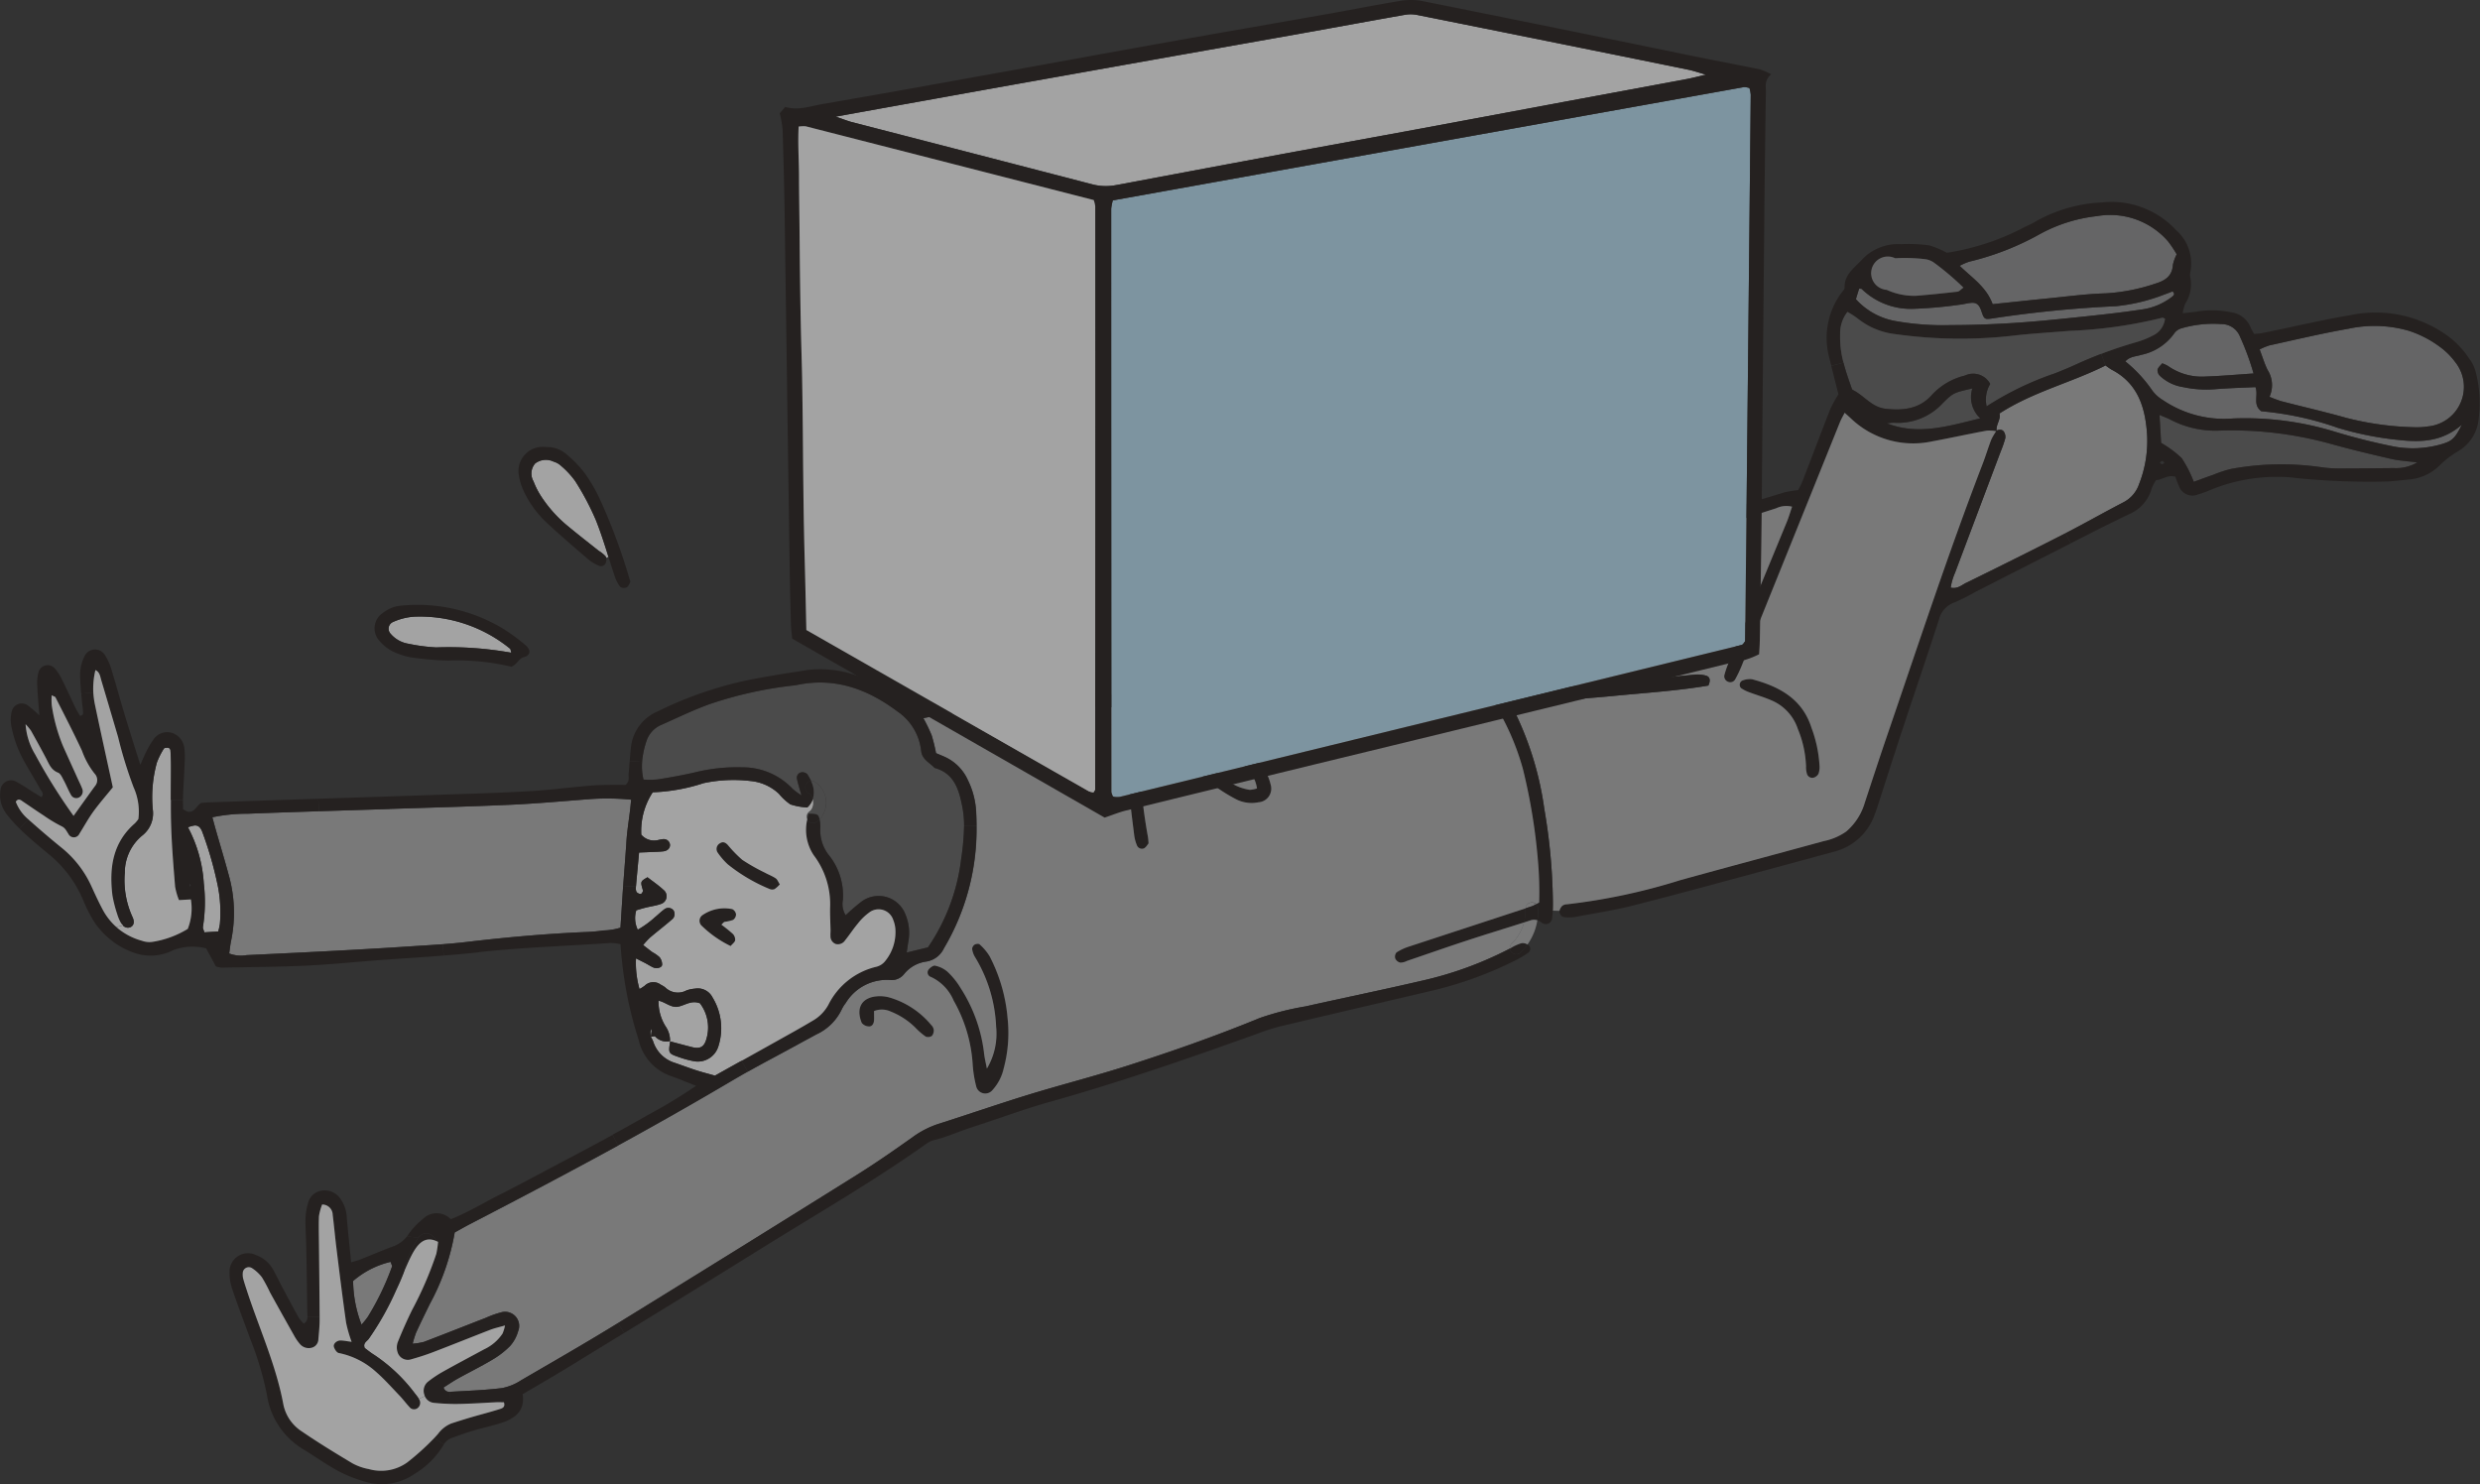 <svg xmlns="http://www.w3.org/2000/svg" xmlns:xlink="http://www.w3.org/1999/xlink" width="233.267" height="139.605" viewBox="0 0 233.267 139.605">
  <rect x="0" y="0" width="233.267" height="139.605" fill="#333333" stroke="none"/>
  <defs>
    <clipPath id="clip-path">
      <rect id="長方形_8682" data-name="長方形 8682" width="233.267" height="139.605" fill="none"/>
    </clipPath>
  </defs>
  <g id="グループ_167772" data-name="グループ 167772" opacity="0.55">
    <g id="グループ_167771" data-name="グループ 167771" clip-path="url(#clip-path)">
      <path id="パス_229763" data-name="パス 229763" d="M1336,191.178a10.147,10.147,0,0,1,3.175,1.72,6.5,6.5,0,0,1,1.137,1.19,3.738,3.738,0,0,1-2.576,6.077,6.48,6.48,0,0,1-1.15.076,28.361,28.361,0,0,1-6.516-.888c-2.006-.567-4.043-1.029-6.065-1.556a12.155,12.155,0,0,1-1.145-.426,2.647,2.647,0,0,0-.185-2.536c-.286-.587-.474-1.218-.74-1.917a5.834,5.834,0,0,1,.921-.382c2.467-.539,4.932-1.129,7.419-1.564a11.614,11.614,0,0,1,5.724.2" transform="translate(-1109.397 -160.053)" fill="#8e8e8f"/>
      <path id="パス_229764" data-name="パス 229764" d="M1264.363,243.187a9.115,9.115,0,0,0,4.606,1.029,35,35,0,0,1,4.767.169,35.418,35.418,0,0,1,5.647,1.065c1.9.527,3.819.989,5.744,1.431.74.169,1.511.209,2.444.33a3.868,3.868,0,0,1-2.187.531c-1.757.016-3.517.04-5.274.036a11.825,11.825,0,0,1-1.64-.129,26.066,26.066,0,0,0-8.364.165,11.088,11.088,0,0,0-1.717.559c-.611.209-1.214.438-1.833.663a11.157,11.157,0,0,0-1.134-2.227,10.145,10.145,0,0,0-1.937-1.439c-.044-.76-.092-1.612-.153-2.629.446.193.748.3,1.029.446" transform="translate(-1060.219 -203.714)" fill="#5f5e5e"/>
      <path id="パス_229765" data-name="パス 229765" d="M1248.617,189.867a10.687,10.687,0,0,1,3.758-.406,1.873,1.873,0,0,1,1.781,1.214,24.178,24.178,0,0,1,1.262,3.433c-1.623.109-3.047.237-4.473.285a5.535,5.535,0,0,1-3.586-1,3.254,3.254,0,0,0-.531-.241c-.153.2-.381.374-.438.595a.749.749,0,0,0,.217.579,4.077,4.077,0,0,0,2.194,1.065,10.4,10.4,0,0,0,2.954.2c1.254-.109,2.516-.141,3.843-.2.3.768-.293,1.66.554,2.271a29.388,29.388,0,0,1,7.284,1.592,29.915,29.915,0,0,0,5.651,1.113c2.034.229,4.072.185,5.917-1.435-.631,1.286-.912,1.539-1.913,1.833a9.727,9.727,0,0,1-4.743.165c-1.777-.366-3.541-.812-5.274-1.338a28.75,28.75,0,0,0-9.611-1.246,10.26,10.26,0,0,1-6.572-1.728,3.519,3.519,0,0,1-.977-.868,12.9,12.9,0,0,0-2.556-2.773c.426-.474,1-.458,1.507-.619a5.046,5.046,0,0,0,3.1-2.03,1.214,1.214,0,0,1,.647-.454" transform="translate(-1043.455 -158.979)" fill="#8e8e8f"/>
      <path id="パス_229766" data-name="パス 229766" d="M1159.423,126.048a7.194,7.194,0,0,1,6.684,2.384,11.1,11.1,0,0,1,.808,1.21,3.858,3.858,0,0,0-.358.985c-.06,1.085-.764,1.5-1.664,1.773a17.762,17.762,0,0,1-4.659.912c-1.861.052-3.718.309-5.575.49-1.636.161-3.272.342-5.056.527-.6-1.636-1.949-2.48-3.1-3.605a5.615,5.615,0,0,1,.889-.39,25.867,25.867,0,0,0,6.72-2.633,14.486,14.486,0,0,1,5.305-1.652" transform="translate(-962.176 -105.719)" fill="#8e8e8f"/>
      <path id="パス_229767" data-name="パス 229767" d="M1159.687,220.131a11.033,11.033,0,0,1-.736,4.855,3.007,3.007,0,0,1-1.447,1.708c-1.841.953-3.638,1.978-5.479,2.926l-.2.1c-3.035,1.552-6.089,3.063-9.144,4.566-.422.209-.8.595-1.451.45a5.559,5.559,0,0,1,.4-1.375q2.146-5.71,4.3-11.419a10.9,10.9,0,0,0,.434-1.246.891.891,0,0,0-.12-.611c-.169-.257-.442-.233-.7-.121-.068-.587.422-1.049.269-1.612,3.159-2.042,6.737-2.89,9.977-4.514a7.2,7.2,0,0,0,.595.406c2.383,1.242,3.111,3.429,3.3,5.884" transform="translate(-957.75 -179.46)" fill="#b2b2b3"/>
      <path id="パス_229768" data-name="パス 229768" d="M1167.758,251.953l.032-.012a.377.377,0,0,0,.008.06.357.357,0,0,1-.064-.008c.008-.012.016-.028.024-.04" transform="translate(-979.989 -211.435)" fill="#1a1311"/>
      <path id="パス_229769" data-name="パス 229769" d="M1110.152,170.543a17.134,17.134,0,0,0,4.631-1.117c.253-.084.5-.189.735-.277.31.277.056.418-.1.543a5.929,5.929,0,0,1-2.866,1.166c-2.01.305-4.031.519-6.053.727-1.969.205-3.939.406-5.913.531s-3.955.2-5.932.2a25.388,25.388,0,0,1-5.258-.39,6.558,6.558,0,0,1-3.666-2.046c.108-.358.2-.663.3-.989.1.012.209-.008.257.036a6.61,6.61,0,0,0,4.783,1.861,41.156,41.156,0,0,0,4.429-.39c.378-.04.756-.157,1.134-.177.458-.028.712.213.892.76.265.78.306.812.981.719a110.69,110.69,0,0,1,11.64-1.158" transform="translate(-911.173 -141.737)" fill="#8e8e8f"/>
      <path id="パス_229770" data-name="パス 229770" d="M1081.079,124.238c1.146,1.125,2.5,1.97,3.095,3.605,1.785-.185,3.421-.366,5.057-.527,1.857-.181,3.714-.438,5.575-.49a17.766,17.766,0,0,0,4.659-.912c.9-.273,1.6-.687,1.664-1.773a3.864,3.864,0,0,1,.358-.985,11.1,11.1,0,0,0-.808-1.21,7.2,7.2,0,0,0-6.684-2.384,14.491,14.491,0,0,0-5.306,1.652,25.861,25.861,0,0,1-6.72,2.633,5.616,5.616,0,0,0-.889.39m-8.332.748a2.26,2.26,0,0,0,1.467,1.515,6.263,6.263,0,0,0,2.717.559c1.314-.1,2.625-.241,3.935-.39.169-.02.318-.209.563-.382a25.827,25.827,0,0,0-2.717-2.311,1.844,1.844,0,0,0-.9-.366,16.253,16.253,0,0,0-2.793-.084,2.271,2.271,0,0,0-2.271,1.459m13.417,4.626c1.974-.125,3.943-.326,5.913-.531,2.022-.209,4.043-.422,6.053-.727a5.929,5.929,0,0,0,2.866-1.166c.152-.125.406-.265.1-.543-.233.088-.482.193-.735.277a17.132,17.132,0,0,1-4.631,1.117,110.7,110.7,0,0,0-11.64,1.158c-.675.092-.715.06-.98-.719-.181-.547-.435-.788-.893-.76-.378.02-.755.137-1.134.177a41.183,41.183,0,0,1-4.429.39,6.611,6.611,0,0,1-4.784-1.861c-.048-.044-.156-.024-.257-.036-.1.326-.193.631-.3.989a6.559,6.559,0,0,0,3.666,2.046,25.38,25.38,0,0,0,5.257.39c1.978,0,3.959-.08,5.933-.2m25.19,7.368c2.022.527,4.06.989,6.065,1.556a28.369,28.369,0,0,0,6.516.888,6.488,6.488,0,0,0,1.15-.076,3.737,3.737,0,0,0,2.576-6.077,6.505,6.505,0,0,0-1.138-1.19,10.146,10.146,0,0,0-3.175-1.72,11.614,11.614,0,0,0-5.724-.2c-2.488.434-4.952,1.025-7.42,1.564a5.82,5.82,0,0,0-.921.382c.265.7.454,1.33.74,1.917a2.648,2.648,0,0,1,.185,2.536,12.167,12.167,0,0,0,1.146.426m5.374,2.524a29.383,29.383,0,0,0-7.283-1.592c-.848-.611-.257-1.5-.555-2.271-1.327.064-2.589.1-3.843.2a10.394,10.394,0,0,1-2.954-.2,4.077,4.077,0,0,1-2.195-1.065.746.746,0,0,1-.217-.579c.056-.221.286-.4.438-.595a3.268,3.268,0,0,1,.53.241,5.535,5.535,0,0,0,3.586,1c1.427-.048,2.85-.177,4.474-.285a24.221,24.221,0,0,0-1.262-3.433,1.873,1.873,0,0,0-1.781-1.214,10.684,10.684,0,0,0-3.758.406,1.213,1.213,0,0,0-.647.454,5.047,5.047,0,0,1-3.1,2.03c-.506.161-1.081.145-1.507.619a12.89,12.89,0,0,1,2.556,2.773,3.514,3.514,0,0,0,.977.868,10.26,10.26,0,0,0,6.572,1.728,28.747,28.747,0,0,1,9.61,1.246c1.732.527,3.5.973,5.274,1.338a9.727,9.727,0,0,0,4.743-.165c1-.293,1.282-.547,1.913-1.833-1.845,1.62-3.882,1.664-5.917,1.435a29.925,29.925,0,0,1-5.651-1.113m-11.23.233a9.118,9.118,0,0,1-4.607-1.029c-.281-.145-.583-.253-1.029-.446.06,1.017.108,1.869.153,2.629a10.148,10.148,0,0,1,1.937,1.439,11.217,11.217,0,0,1,1.133,2.227c.619-.225,1.222-.454,1.833-.663a11.1,11.1,0,0,1,1.716-.559,26.074,26.074,0,0,1,8.364-.165,11.8,11.8,0,0,0,1.64.129c1.757,0,3.517-.02,5.274-.036a3.867,3.867,0,0,0,2.186-.531c-.932-.121-1.7-.161-2.444-.33-1.925-.442-3.843-.9-5.744-1.431a35.42,35.42,0,0,0-5.647-1.065,35.007,35.007,0,0,0-4.767-.169m7.114,4.445a16.31,16.31,0,0,0-7.926,1.125,9.135,9.135,0,0,1-1.238.45,1.344,1.344,0,0,1-1.761-.8,8.824,8.824,0,0,1-.33-.88c-.72-.213-1.206.281-1.821.326a4.057,4.057,0,0,0-.4.756,3.727,3.727,0,0,1-2.2,2.472c-1.825.872-3.625,1.789-5.426,2.709l-.491-.949c1.841-.949,3.638-1.974,5.479-2.926a3.008,3.008,0,0,0,1.447-1.708,11.038,11.038,0,0,0,.735-4.856c-.185-2.456-.912-4.642-3.3-5.884-.189-.1-.354-.241-.595-.406l-.41-1.093c1.085-.418,2.186-.784,3.308-1.105a8.453,8.453,0,0,0,1.527-.607,2.01,2.01,0,0,0,1.166-1.592c-.137-.06-.2-.113-.233-.1a43.108,43.108,0,0,1-8.8,1.242c-1.752.149-3.513.245-5.261.45a43.879,43.879,0,0,1-11.034-.141,6.952,6.952,0,0,1-3.609-1.5,8.509,8.509,0,0,0-.928-.595,3.238,3.238,0,0,0-.688,2.078,9.189,9.189,0,0,0,.318,2.7l-1.153.293c-.072-.289-.149-.579-.221-.868a7.156,7.156,0,0,1,1.057-5.828c.145-.229.426-.458.418-.679-.036-1.286,1.025-1.893,1.7-2.689a4.682,4.682,0,0,1,3.6-1.375,14.819,14.819,0,0,1,2.637.109,7.758,7.758,0,0,1,1.676.7,23.028,23.028,0,0,0,7.255-2.388c.342-.177.707-.318,1.033-.519a13.862,13.862,0,0,1,6.282-1.825,8.286,8.286,0,0,1,7.018,2.621,4.162,4.162,0,0,1,1.326,3.891,1.174,1.174,0,0,0-.02.486,3.331,3.331,0,0,1-.474,2.532,3.829,3.829,0,0,0-.229.888c.458-.048.832-.084,1.2-.133a8.891,8.891,0,0,1,3.432.06,2.278,2.278,0,0,1,1.733,1.363c.08.2.2.382.345.663.31-.036.623-.052.929-.117,2.693-.547,5.37-1.19,8.079-1.644a11.564,11.564,0,0,1,8.851,1.692,8.345,8.345,0,0,1,2.327,2.315,3.7,3.7,0,0,1,.659,1.318,11.569,11.569,0,0,1,.213,4.872,3.944,3.944,0,0,1-1.877,2.6,8.644,8.644,0,0,0-1.688,1.29,4.655,4.655,0,0,1-2.77,1.347c-.712.068-1.423.157-2.134.2a68.215,68.215,0,0,1-8.738-.334M1100.1,142.9c.076,0,.161-.08.237-.129-.073-.06-.137-.165-.213-.169s-.157.088-.233.137c.068.056.137.157.209.161" transform="translate(-896.747 -99.234)" fill="#1a1311"/>
      <path id="パス_229771" data-name="パス 229771" d="M1098.868,154.449a6.266,6.266,0,0,1-2.717-.559,1.571,1.571,0,1,1,.8-2.974,16.262,16.262,0,0,1,2.794.084,1.843,1.843,0,0,1,.9.366,25.888,25.888,0,0,1,2.717,2.311c-.245.173-.394.362-.563.382-1.31.149-2.621.289-3.935.39" transform="translate(-918.683 -126.624)" fill="#8e8e8f"/>
      <path id="パス_229772" data-name="パス 229772" d="M1112.772,230.055c-3,.723-5.809,1.624-8.763.474a4.336,4.336,0,0,1,.639-.06,5.736,5.736,0,0,0,4.586-1.829c1.013-1.009,1.037-.985,2.794-1.4a2.714,2.714,0,0,0,.744,2.814" transform="translate(-926.509 -190.706)" fill="#5f5e5e"/>
      <path id="パス_229773" data-name="パス 229773" d="M1107.047,183.113a2.01,2.01,0,0,1-1.165,1.592,8.458,8.458,0,0,1-1.528.607c-1.121.322-2.222.687-3.307,1.105q-1.139.434-2.255.941c-.7.322-1.411.615-2.13.9a28.99,28.99,0,0,0-6.391,3.091,2.885,2.885,0,0,1,.338-2.106,1.812,1.812,0,0,0-2.38-.788,6.2,6.2,0,0,0-3.083,1.793c-1.174,1.351-2.721,1.515-4.381,1.33-1.294-.141-2.018-1.242-3.079-1.769-.08-.04-.116-.185-.153-.289-.265-.752-.526-1.5-.723-2.271a9.2,9.2,0,0,1-.318-2.7,3.241,3.241,0,0,1,.687-2.078,8.462,8.462,0,0,1,.929.595,6.951,6.951,0,0,0,3.61,1.5,43.875,43.875,0,0,0,11.033.141c1.749-.205,3.509-.3,5.262-.45a43.1,43.1,0,0,0,8.8-1.242c.036-.012.1.04.233.1" transform="translate(-903.409 -153.13)" fill="#5f5e5e"/>
      <path id="パス_229774" data-name="パス 229774" d="M1018,397.4a1.9,1.9,0,0,1,.941-.133c2.536.679,4.711,1.829,5.575,4.558a12.078,12.078,0,0,1,.764,3.67,1.942,1.942,0,0,1-.1.655.756.756,0,0,1-.474.374.523.523,0,0,1-.623-.4,2.081,2.081,0,0,1-.076-.651,10,10,0,0,0-.764-3.513,4.431,4.431,0,0,0-2.484-2.709c-.7-.3-1.439-.515-2.15-.784a3.273,3.273,0,0,1-.716-.37.447.447,0,0,1,.1-.7" transform="translate(-854.138 -333.373)" fill="#1a1311"/>
      <path id="パス_229775" data-name="パス 229775" d="M970.058,213.516a4.348,4.348,0,0,0-.639.06c2.954,1.15,5.764.249,8.762-.474a2.714,2.714,0,0,1-.744-2.814c-1.756.414-1.781.39-2.794,1.4a5.735,5.735,0,0,1-4.586,1.829m17.243-5.535q1.116-.506,2.255-.941l.41,1.093c-3.24,1.624-6.817,2.472-9.976,4.514.153.563-.338,1.025-.269,1.612l-.032.012c-.008.012-.016.028-.024.04a3.281,3.281,0,0,0-.88-.056c-1.729.322-3.445.7-5.173,1.017a8.477,8.477,0,0,1-7.633-2.187c-.156-.145-.317-.289-.562-.51-.173.338-.333.611-.45.9q-4.606,11.4-9.2,22.806a11.581,11.581,0,0,1-.631,1.338.53.53,0,0,1-.7.253.547.547,0,0,1-.318-.679,8.575,8.575,0,0,1,.442-1.238q2.707-6.56,5.418-13.119c.185-.446.318-.916.494-1.427a2.232,2.232,0,0,0-1.5.149c-2.2.7-4.4,1.411-6.576,2.162-2.789.965-5.623,1.765-8.473,2.5l-.289-1.105c3.449-.892,6.825-2,10.185-3.183,1.97-.691,3.975-1.266,5.973-1.877a9.783,9.783,0,0,1,1.258-.2,9.161,9.161,0,0,0,.426-.876c.876-2.255,1.725-4.522,2.609-6.773a11.99,11.99,0,0,1,.756-1.363c-.213-.836-.438-1.748-.675-2.677l1.154-.293c.2.768.458,1.519.723,2.271.036.1.072.249.153.289,1.061.527,1.785,1.628,3.079,1.769,1.66.185,3.208.02,4.381-1.331a6.2,6.2,0,0,1,3.083-1.793,1.811,1.811,0,0,1,2.379.788,2.884,2.884,0,0,0-.338,2.106,28.981,28.981,0,0,1,6.391-3.091c.719-.281,1.431-.575,2.13-.9" transform="translate(-791.919 -173.753)" fill="#1a1311"/>
      <path id="パス_229776" data-name="パス 229776" d="M950.557,265.841c3.055-1.5,6.11-3.015,9.144-4.566l.2-.1.49.949q-.9.464-1.8.92-3.605,1.827-7.207,3.67a18.472,18.472,0,0,1-1.913.961A2.278,2.278,0,0,0,948,269.289c-1.065,3.3-2.19,6.576-3.276,9.868-.8,2.4-1.563,4.811-2.343,7.219-.137.418-.257.844-.426,1.25a5.454,5.454,0,0,1-3.714,3.469q-3.34.91-6.684,1.813c-4.088,1.1-8.168,2.223-12.267,3.264-1.809.458-3.662.748-5.5,1.089a3.3,3.3,0,0,1-1.142,0c-.149-.024-.33-.3-.35-.478a.391.391,0,0,1,0-.1,1.009,1.009,0,0,1,.249-.458.716.716,0,0,1,.45-.157,57.126,57.126,0,0,0,10.627-2.267c4.5-1.246,9.02-2.448,13.521-3.682a5.556,5.556,0,0,0,2.11-.9,5.648,5.648,0,0,0,1.756-2.737c.723-2.195,1.439-4.393,2.191-6.576,2.886-8.433,5.671-16.9,8.867-25.218.3-.768.535-1.564.828-2.331a6.048,6.048,0,0,1,.462-.792.353.353,0,0,0,.064.008.316.316,0,0,1-.008-.06c.257-.113.53-.137.7.121a.89.89,0,0,1,.121.611,10.861,10.861,0,0,1-.434,1.246q-2.146,5.71-4.3,11.419a5.579,5.579,0,0,0-.4,1.375c.647.145,1.029-.241,1.451-.45" transform="translate(-765.622 -211.013)" fill="#1a1311"/>
      <path id="パス_229777" data-name="パス 229777" d="M863.421,266.535a1.9,1.9,0,0,0-.941.133.447.447,0,0,0-.1.7,3.274,3.274,0,0,0,.716.37c.711.269,1.451.482,2.15.784a4.432,4.432,0,0,1,2.484,2.709,10.015,10.015,0,0,1,.764,3.513,2.091,2.091,0,0,0,.076.651.523.523,0,0,0,.623.4.758.758,0,0,0,.474-.374,1.95,1.95,0,0,0,.1-.655,12.076,12.076,0,0,0-.764-3.67c-.864-2.729-3.039-3.879-5.575-4.558m-4.12.595c.229-.49.157-.824-.217-.936a3.024,3.024,0,0,0-1.125-.088c-1.588.145-3.175.33-4.763.494-1.367.145-2.733.321-4.1.418-3.075.209-6.15.382-9.281.571a34.546,34.546,0,0,0-7.352-7.577,8.361,8.361,0,0,1,1.025-.446c3.714-1,7.42-2.026,11.154-2.954,2-.494,4-.985,5.985-1.5,2.85-.736,5.683-1.535,8.473-2.5,2.179-.752,4.377-1.459,6.576-2.162a2.231,2.231,0,0,1,1.5-.149c-.177.51-.31.981-.494,1.427q-2.7,6.56-5.418,13.119a8.56,8.56,0,0,0-.442,1.238.547.547,0,0,0,.318.679.53.53,0,0,0,.7-.253,11.629,11.629,0,0,0,.631-1.338q4.606-11.4,9.2-22.806c.117-.289.277-.563.45-.9.245.221.406.366.563.51a8.476,8.476,0,0,0,7.633,2.187c1.728-.318,3.445-.7,5.173-1.017a3.276,3.276,0,0,1,.88.056,6.065,6.065,0,0,0-.462.792c-.293.768-.531,1.564-.828,2.331-3.2,8.32-5.981,16.785-8.867,25.218-.752,2.183-1.467,4.381-2.191,6.576a5.646,5.646,0,0,1-1.756,2.737,5.556,5.556,0,0,1-2.11.9c-4.5,1.234-9.02,2.436-13.521,3.682A57.13,57.13,0,0,1,846,287.705a.718.718,0,0,0-.45.157,1.011,1.011,0,0,0-.249.458l-.631-.02c.012-.285.016-.575.012-.864a54.465,54.465,0,0,0-.808-8.71,30.043,30.043,0,0,0-2.85-9.269c-.093-.173-.229-.39.137-.707,2.922-.2,6-.33,9.064-.631s6.122-.486,9.076-.989" transform="translate(-698.618 -202.644)" fill="#b2b2b3"/>
      <path id="パス_229778" data-name="パス 229778" d="M892.359,528.549a.613.613,0,0,1,.6-.559.547.547,0,0,1,.4.165,1.986,1.986,0,0,1-.37.185c-.209.068-.422.137-.631.209" transform="translate(-748.888 -443.101)" fill="#b2b2b3"/>
      <path id="パス_229779" data-name="パス 229779" d="M891.534,530.732c.036-.141.068-.281.092-.426,0,0,0-.036.008-.06s.008-.06.008-.065c.008-.076.016-.157.02-.233a4.911,4.911,0,0,0,0-.494.145.145,0,0,1,0-.044c.209-.073.422-.141.631-.209a2,2,0,0,0,.37-.185.666.666,0,0,1,.2.438,5.02,5.02,0,0,1-.064,1.069,1.068,1.068,0,0,0-.7.028l-.567.181" transform="translate(-748.196 -443.962)" fill="#1a1311"/>
      <path id="パス_229780" data-name="パス 229780" d="M884.355,552.627a.615.615,0,0,1-.852,0,.539.539,0,0,1-.169-.366l.048-.024a4.422,4.422,0,0,1,1.041-.478.883.883,0,0,1,.571.12,5.136,5.136,0,0,1-.639.748" transform="translate(-741.314 -463.039)" fill="#1a1311"/>
      <path id="パス_229781" data-name="パス 229781" d="M884.41,540.3a4.408,4.408,0,0,0-1.041.478l-.048.024a.606.606,0,0,1,.169-.486c.125-.121.245-.249.358-.382.02-.024.04-.052.06-.076,0-.008.016-.02.024-.032.044-.064.089-.125.133-.189.088-.141.173-.281.249-.426.036-.068.068-.141.1-.209,0-.008.02-.04.028-.06s.024-.06.024-.064a4.668,4.668,0,0,0,.173-.526l.567-.181a1.069,1.069,0,0,1,.7-.028,5.4,5.4,0,0,1-.929,2.279.881.881,0,0,0-.571-.121" transform="translate(-741.301 -451.582)" fill="#b2b2b3"/>
      <path id="パス_229782" data-name="パス 229782" d="M816.493,536.571a.7.7,0,0,1-.474-.382.614.614,0,0,1,.117-.579,5.013,5.013,0,0,1,1.178-.551q5.475-1.809,10.957-3.593a.145.145,0,0,0,0,.044,4.909,4.909,0,0,1,0,.494c0,.076-.012.157-.02.233,0,0,0,.044-.008.064s-.008.056-.008.06c-.024.145-.056.285-.093.426-1.8.575-3.609,1.122-5.4,1.712-1.881.615-3.746,1.274-5.619,1.909a1.382,1.382,0,0,1-.623.161" transform="translate(-684.799 -446.018)" fill="#1a1311"/>
      <path id="パス_229783" data-name="パス 229783" d="M820.172,331.564a3.028,3.028,0,0,1,1.125.089c.374.112.446.446.217.936-2.954.5-6.025.691-9.076.989s-6.142.434-9.064.631c-.366.317-.229.535-.137.707a30.036,30.036,0,0,1,2.85,9.269,54.491,54.491,0,0,1,.808,8.71c0,.289,0,.579-.012.864-.008.209-.024.414-.048.619a.614.614,0,0,1-1.045.47,1.29,1.29,0,0,0-.35-.185,5.016,5.016,0,0,0,.064-1.069.665.665,0,0,0-.2-.438c.084-.048.177-.1.281-.157a32.824,32.824,0,0,0-.1-3.77,54.743,54.743,0,0,0-1.427-8.791,23.749,23.749,0,0,0-6.918-11.238,27.364,27.364,0,0,0-7.653-5.1c-.474-.225-.981-.378-1.475-.559a.3.3,0,0,0,.008-.1.976.976,0,0,0-.121-.446.844.844,0,0,0-.305-.3.768.768,0,0,0-.165-.076.635.635,0,0,1,.414-.241,4.624,4.624,0,0,1,1.431.285,30.333,30.333,0,0,1,2.805,1.391,1.9,1.9,0,0,0,1.563.213c1.853-.519,3.71-1.025,5.575-1.5,3.943-.993,7.886-2,11.841-2.93.494-.117.989-.241,1.483-.366l.289,1.105c-1.99.514-3.987,1-5.985,1.5-3.734.929-7.44,1.957-11.154,2.954a8.375,8.375,0,0,0-1.025.446,34.543,34.543,0,0,1,7.351,7.577c3.131-.189,6.206-.362,9.281-.571,1.371-.1,2.737-.273,4.1-.418,1.588-.165,3.175-.35,4.763-.494" transform="translate(-660.833 -268.103)" fill="#1a1311"/>
      <path id="パス_229784" data-name="パス 229784" d="M787.026,339.829a.488.488,0,0,1-.277-.679.532.532,0,0,1,.068-.109.77.77,0,0,1,.165.076.847.847,0,0,1,.306.3.979.979,0,0,1,.12.446.294.294,0,0,1-.008.1c-.125-.044-.249-.092-.374-.141" transform="translate(-660.216 -284.531)" fill="#1a1311"/>
      <path id="パス_229785" data-name="パス 229785" d="M778.041,339.86a.708.708,0,0,1,.036-.317,1.09,1.09,0,0,1,.229-.374,1.046,1.046,0,0,1,.233-.189,1.541,1.541,0,0,1,.286-.133.726.726,0,0,1,.161-.04c.028,0,.06-.012.1-.016.145.229-.024.458-.237.619a4.66,4.66,0,0,1-.571.322c-.076.044-.157.084-.233.129" transform="translate(-652.947 -284.321)" fill="#1a1311"/>
      <path id="パス_229786" data-name="パス 229786" d="M778.308,340.352a.942.942,0,0,1-.229-.41c-.008-.048-.016-.1-.02-.145.076-.044.157-.085.233-.129a4.633,4.633,0,0,0,.571-.322c.213-.161.382-.39.237-.619a.786.786,0,0,1,.141-.012,1.976,1.976,0,0,1,.221.024,1.015,1.015,0,0,1,.1.028.547.547,0,0,0-.068.109.488.488,0,0,0,.277.679c.125.048.249.1.374.141a.684.684,0,0,1-.165.322.6.6,0,0,1-.43.177.42.42,0,0,1-.229-.052c-.008,0-.016-.008-.024-.008a.7.7,0,0,1-.141.217.411.411,0,0,1-.193.125.425.425,0,0,1-.233.052.432.432,0,0,1-.233-.052.458.458,0,0,1-.193-.125" transform="translate(-652.965 -284.258)" fill="#b2b2b3"/>
      <path id="パス_229787" data-name="パス 229787" d="M673.284,417.4c.261-.237.41-.482.575-.49a1.037,1.037,0,0,1,.724.229,8.873,8.873,0,0,1,.9,1.169,21.236,21.236,0,0,0,4.739,4.783,4.739,4.739,0,0,0,2.367,1.081,2.791,2.791,0,0,0,.675-.133,3.37,3.37,0,0,0-1.214-2.13c-.5-.45-.575-.876-.285-1.093s.643-.173,1.049.137a4.856,4.856,0,0,1,1.736,2.729,1.287,1.287,0,0,1-1.15,1.66,3.2,3.2,0,0,1-2.086-.277,15.377,15.377,0,0,1-1.957-1.206,25,25,0,0,1-4.767-4.767c-.39-.522-.8-1.033-1.311-1.692" transform="translate(-565.035 -349.875)" fill="#1a1311"/>
      <path id="パス_229788" data-name="パス 229788" d="M655.435,348.239l-.326-.727a8.881,8.881,0,0,1,1.238-1.017q6.349-3.533,12.718-7.022c1.592-.876,3.179-1.76,4.775-2.625a6.434,6.434,0,0,1,1.355-.595c.189-.048.51.153.671.33a.422.422,0,0,1,.052.072c-.036,0-.068.012-.1.016a.725.725,0,0,0-.161.04,1.527,1.527,0,0,0-.285.133,1.044,1.044,0,0,0-.233.189,1.093,1.093,0,0,0-.229.374.707.707,0,0,0-.036.318q-8.785,4.829-17.565,9.651c-.6.325-1.045,1.025-1.877.864" transform="translate(-549.782 -282.185)" fill="#1a1311"/>
      <path id="パス_229789" data-name="パス 229789" d="M655.185,424.555c.35-.149.808.12.937.691a28.557,28.557,0,0,1,.683,3.706,48.97,48.97,0,0,0,.724,6.025,6.042,6.042,0,0,1,.056.623c-.1.117-.237.374-.442.466a.51.51,0,0,1-.663-.326,3.64,3.64,0,0,1-.245-.941c-.189-1.523-.39-3.043-.519-4.566a18.89,18.89,0,0,0-.8-4.679c-.181-.514-.036-.868.265-1" transform="translate(-549.556 -356.263)" fill="#1a1311"/>
      <path id="パス_229790" data-name="パス 229790" d="M377.034,408.4a9.093,9.093,0,0,1-1.33.012,5.351,5.351,0,0,1-.129-1.656,8.267,8.267,0,0,1,.414-1.97,2.5,2.5,0,0,1,1.423-1.531c1.507-.667,2.995-1.395,4.542-1.949a37.4,37.4,0,0,1,7.384-1.688c.273-.04.551-.052.82-.109,3.557-.74,6.628.394,9.426,2.488a5.162,5.162,0,0,1,2.239,3.7c.08.836.8,1.109,1.262,1.616,1.853.51,2.287,2.03,2.609,3.646a9.3,9.3,0,0,1,.169,1.821,23.724,23.724,0,0,1-.277,3.111,18.6,18.6,0,0,1-3.119,8.3l-2,.49c.048-.342.092-.647.137-.949a4.475,4.475,0,0,0-.241-2.593,2.7,2.7,0,0,0-4.237-1.182,18.225,18.225,0,0,0-1.4,1.214,1.993,1.993,0,0,1-.261-1.455,6.056,6.056,0,0,0-1.29-4.16,3.742,3.742,0,0,1-.832-2.613,3.283,3.283,0,0,0-.076-.788,2.238,2.238,0,0,0,.615-1.664,2.277,2.277,0,0,0-1.057-1.865.568.568,0,0,0-.354-.076c-.109-.221-.233-.438-.358-.643a.669.669,0,0,0-.571-.177.512.512,0,0,0-.4.627c.08.414.217.816.418,1.543a7.041,7.041,0,0,1-.828-.615,6.453,6.453,0,0,0-4.719-2.026,16.609,16.609,0,0,0-4.582.5c-1.121.253-2.259.458-3.4.639" transform="translate(-315.178 -335.086)" fill="#5f5e5e"/>
      <path id="パス_229791" data-name="パス 229791" d="M542.646,554.637c.137-.2.466-.442.647-.4a2.531,2.531,0,0,1,1.15.563,7.093,7.093,0,0,1,1.234,1.531,14.412,14.412,0,0,1,2.191,5.977c.048.543.185,1.073.285,1.608a6.436,6.436,0,0,0,.868-3.967,13.666,13.666,0,0,0-1.994-6.544,1.925,1.925,0,0,1-.261-.756.527.527,0,0,1,.241-.4c.121-.072.382-.1.458-.024a4.916,4.916,0,0,1,.94,1.113,15.392,15.392,0,0,1,1.692,5.812,12.821,12.821,0,0,1-.362,4.739,4.449,4.449,0,0,1-1.041,2.026.877.877,0,0,1-1.551-.354,11.313,11.313,0,0,1-.33-2.11,13.851,13.851,0,0,0-1.789-5.941,4.271,4.271,0,0,0-2.118-2.211.448.448,0,0,1-.261-.667" transform="translate(-455.338 -463.405)" fill="#1a1311"/>
      <path id="パス_229792" data-name="パス 229792" d="M503.6,585.624a.887.887,0,0,1-.683-.334c-.45-1.1-.249-2.139,1.041-2.44a3.342,3.342,0,0,1,1.6.064,8.011,8.011,0,0,1,3.907,2.593.765.765,0,0,1,.225.426.809.809,0,0,1-.169.579.636.636,0,0,1-.583.072,6.4,6.4,0,0,1-.985-.852,6.926,6.926,0,0,0-2.319-1.511,1.975,1.975,0,0,0-1.56-.04c0,.342.012.611,0,.88-.02.3-.181.575-.474.563" transform="translate(-421.88 -489.083)" fill="#1a1311"/>
      <path id="パス_229793" data-name="パス 229793" d="M312.113,358.59a25.018,25.018,0,0,0,4.767,4.767,15.4,15.4,0,0,0,1.957,1.206,3.2,3.2,0,0,0,2.086.277,1.287,1.287,0,0,0,1.149-1.66,4.854,4.854,0,0,0-1.736-2.729c-.406-.31-.76-.35-1.049-.137s-.213.643.285,1.093a3.37,3.37,0,0,1,1.214,2.13,2.8,2.8,0,0,1-.675.133,4.74,4.74,0,0,1-2.368-1.081,21.238,21.238,0,0,1-4.739-4.783,8.892,8.892,0,0,0-.9-1.17,1.037,1.037,0,0,0-.724-.229c-.165.008-.314.253-.575.49.51.659.921,1.17,1.31,1.692m-3.4,4.759c.129,1.523.33,3.043.519,4.566a3.646,3.646,0,0,0,.245.94.509.509,0,0,0,.663.326c.205-.093.338-.35.442-.466a6.176,6.176,0,0,0-.056-.623,49.015,49.015,0,0,1-.723-6.025,28.61,28.61,0,0,0-.683-3.706c-.129-.571-.587-.84-.937-.691-.3.133-.446.486-.265,1a18.892,18.892,0,0,1,.8,4.679m-18.2,16.862c-.181-.044-.51.2-.647.4a.448.448,0,0,0,.261.667,4.271,4.271,0,0,1,2.118,2.211,13.849,13.849,0,0,1,1.789,5.941,11.3,11.3,0,0,0,.33,2.11.877.877,0,0,0,1.552.354,4.448,4.448,0,0,0,1.041-2.026,12.819,12.819,0,0,0,.362-4.739,15.4,15.4,0,0,0-1.692-5.812,4.927,4.927,0,0,0-.941-1.113c-.076-.076-.338-.048-.458.024a.528.528,0,0,0-.241.4,1.924,1.924,0,0,0,.261.756,13.667,13.667,0,0,1,1.994,6.544,6.436,6.436,0,0,1-.868,3.967c-.1-.535-.237-1.065-.285-1.608a14.413,14.413,0,0,0-2.19-5.977,7.092,7.092,0,0,0-1.234-1.531,2.531,2.531,0,0,0-1.149-.563m-6.23,5.708c.293.012.454-.265.474-.563.016-.269,0-.539,0-.88a1.977,1.977,0,0,1,1.56.04,6.931,6.931,0,0,1,2.319,1.511,6.368,6.368,0,0,0,.985.852.635.635,0,0,0,.583-.072.809.809,0,0,0,.169-.579.765.765,0,0,0-.225-.426,8.01,8.01,0,0,0-3.907-2.593,3.34,3.34,0,0,0-1.6-.064c-1.29.3-1.491,1.343-1.041,2.44a.885.885,0,0,0,.683.334m-40.009,33.964c.434-.273.876-.579,1.342-.84,1.057-.587,2.146-1.121,3.187-1.74a8.206,8.206,0,0,0,1.7-1.294,3.494,3.494,0,0,0,.784-1.419,1.327,1.327,0,0,0-1.628-1.768,9.031,9.031,0,0,0-1.395.5c-1.945.756-3.891,1.527-5.84,2.271a6,6,0,0,1-1.057.169,9.362,9.362,0,0,1,.33-1.061c.414-.9.852-1.789,1.286-2.681a21.752,21.752,0,0,0,2.339-6.72c.478-.261.953-.535,1.439-.788,4.675-2.42,9.333-4.868,13.947-7.4q5.384-2.948,10.676-6.069c.5-.293,1-.583,1.5-.864,1.511-.848,3.051-1.652,4.57-2.484.627-.346,1.258-.683,1.885-1.025a4.915,4.915,0,0,0,2.408-2.4,3.236,3.236,0,0,1,.354-.555,4.512,4.512,0,0,1,4.184-2.162,1.478,1.478,0,0,0,1.3-.555,3.23,3.23,0,0,1,2.106-1.182,2.2,2.2,0,0,0,1.64-1.238,21.971,21.971,0,0,0,3.075-11.524c0-.43-.012-.864-.036-1.3a7.639,7.639,0,0,0-.784-3.018,4.349,4.349,0,0,0-2.17-2.175c-.293-.129-.591-.253-.82-.35a15.956,15.956,0,0,0-.414-1.688,15.734,15.734,0,0,0-.776-1.6c.675-.129,1.254-.277,1.841-.35,1.311-.161,2.629-.273,3.939-.426a76.942,76.942,0,0,1,11.057-.3c.7.02,1.423.233,1.97-.426.832.161,1.274-.539,1.877-.864q8.791-4.805,17.565-9.651c0,.048.012.1.02.145a.942.942,0,0,0,.229.41.457.457,0,0,0,.193.125.432.432,0,0,0,.233.052.424.424,0,0,0,.233-.052.412.412,0,0,0,.193-.125.7.7,0,0,0,.141-.217c.008,0,.016.008.024.008a.419.419,0,0,0,.229.052.6.6,0,0,0,.43-.177.685.685,0,0,0,.165-.322c.494.181,1,.334,1.475.559a27.362,27.362,0,0,1,7.653,5.1,23.75,23.75,0,0,1,6.917,11.238,54.742,54.742,0,0,1,1.427,8.791,32.83,32.83,0,0,1,.1,3.77c-.1.056-.2.109-.281.157a.547.547,0,0,0-.4-.165.614.614,0,0,0-.6.559q-5.48,1.8-10.957,3.593a5,5,0,0,0-1.178.551.614.614,0,0,0-.117.579.7.7,0,0,0,.474.382,1.381,1.381,0,0,0,.623-.161c1.873-.635,3.738-1.294,5.619-1.909,1.793-.591,3.6-1.137,5.4-1.712a4.732,4.732,0,0,1-.173.527s-.016.044-.024.064-.024.052-.028.06c-.032.068-.064.141-.1.209-.076.145-.161.285-.249.426-.044.064-.088.125-.133.189-.008.012-.02.024-.024.032-.02.024-.04.052-.06.076-.113.133-.233.261-.358.382a.607.607,0,0,0-.169.486,34.178,34.178,0,0,1-8.3,3.031c-3.642.848-7.3,1.6-10.953,2.416a26.181,26.181,0,0,0-4.3,1.093c-4.072,1.676-8.22,3.131-12.408,4.474-3.087.989-6.234,1.789-9.333,2.737-2.838.872-5.639,1.849-8.469,2.745a8.682,8.682,0,0,0-2.468,1.278c-1.7,1.21-3.425,2.408-5.2,3.517q-11.208,7-22.457,13.935c-3,1.845-6.057,3.6-9.1,5.37a5.055,5.055,0,0,1-1.809.748c-1.58.2-3.179.253-4.775.346-.048,0-.1.008-.153.008a.554.554,0,0,1-.579-.414" transform="translate(-202.554 -289.377)" fill="#b2b2b3"/>
      <path id="パス_229794" data-name="パス 229794" d="M471.4,458.058a.615.615,0,0,1-.217-.824.582.582,0,0,1,.47-.293,2.5,2.5,0,0,1,.225.679,2.149,2.149,0,0,1-.064,1.025c-.012-.056-.032-.1-.048-.157l-.036-.072c-.028-.052-.064-.1-.1-.153a.494.494,0,0,0-.044-.048c-.02-.02-.044-.04-.068-.06v0s-.012-.02-.04-.04h0v0h0Z" transform="translate(-395.368 -383.475)" fill="#1a1311"/>
      <path id="パス_229795" data-name="パス 229795" d="M473.663,464.466v0l0,0Z" transform="translate(-397.505 -389.791)" fill="#1a1311"/>
      <path id="パス_229796" data-name="パス 229796" d="M473.474,464.256h0l-.008-.008-.028-.028v0c.028.02.04.036.04.04" transform="translate(-397.316 -389.581)" fill="#1a1311"/>
      <path id="パス_229797" data-name="パス 229797" d="M473.413,464.216v0a0,0,0,0,1,0,0Z" transform="translate(-397.295 -389.581)" fill="#1a1311"/>
      <path id="パス_229798" data-name="パス 229798" d="M473.388,464.191v0l0,0Z" transform="translate(-397.274 -389.56)" fill="#1a1311"/>
      <path id="パス_229799" data-name="パス 229799" d="M472.284,476.548c.02-.181.052-.362.084-.538.832-.012.981.056,1.065.506,0,.012,0,.02,0,.032a1.8,1.8,0,0,1-.3.273.61.61,0,0,1-.824-.217.241.241,0,0,1-.028-.056" transform="translate(-396.352 -399.477)" fill="#1a1311"/>
      <path id="パス_229800" data-name="パス 229800" d="M433.884,502.08q2.472-1.381,4.956-2.769.868-.489,1.716-.993a3.866,3.866,0,0,0,1.483-1.5,6.777,6.777,0,0,1,4.514-3.581,1.516,1.516,0,0,0,.808-.506,4.294,4.294,0,0,0,.981-3.071,2.809,2.809,0,0,0-.189-.8,1.449,1.449,0,0,0-2.287-.715,5.2,5.2,0,0,0-1.053,1.029c-.422.5-.784,1.065-1.2,1.58a.811.811,0,0,1-.868.346.773.773,0,0,1-.507-.776c-.012-.165.012-.33.008-.494-.016-.715-.056-1.431-.044-2.142a7.619,7.619,0,0,0-1.531-4.932,4.291,4.291,0,0,1-.615-3.388.245.245,0,0,0,.028.056.61.61,0,0,0,.824.217,1.794,1.794,0,0,0,.3-.273,3.294,3.294,0,0,1,.076.788,3.742,3.742,0,0,0,.832,2.613,6.056,6.056,0,0,1,1.29,4.16,1.992,1.992,0,0,0,.261,1.455,18.2,18.2,0,0,1,1.4-1.214,2.7,2.7,0,0,1,4.237,1.182,4.472,4.472,0,0,1,.241,2.592c-.044.3-.088.607-.137.949l2-.49a18.6,18.6,0,0,0,3.119-8.3,23.73,23.73,0,0,0,.277-3.111l1.162-.012A21.97,21.97,0,0,1,452.9,491.5a2.2,2.2,0,0,1-1.64,1.238,3.23,3.23,0,0,0-2.106,1.182,1.478,1.478,0,0,1-1.3.555,4.512,4.512,0,0,0-4.184,2.162,3.242,3.242,0,0,0-.354.555,4.916,4.916,0,0,1-2.408,2.4c-.627.342-1.258.679-1.885,1.025-1.519.832-3.059,1.636-4.57,2.484Z" transform="translate(-364.125 -402.295)" fill="#1a1311"/>
      <path id="パス_229801" data-name="パス 229801" d="M471.977,460.121a.62.62,0,0,1,.229-.322c.024-.024.08-.072.1-.093l.06-.06c.028-.044.056-.088.084-.137.012-.02.02-.044.032-.064.012-.052.04-.109.052-.161s.02-.109.036-.161c0-.024,0-.052,0-.076v-.181c0-.024,0-.048-.008-.076-.012-.052-.02-.108-.036-.161a2.15,2.15,0,0,0,.064-1.025,2.5,2.5,0,0,0-.225-.679.568.568,0,0,1,.354.076,2.277,2.277,0,0,1,1.057,1.865,2.238,2.238,0,0,1-.615,1.664c0-.012,0-.02,0-.032-.084-.45-.233-.518-1.065-.507-.032.177-.064.358-.084.539a.628.628,0,0,1-.032-.41" transform="translate(-396.076 -383.46)" fill="#5f5e5e"/>
      <path id="パス_229802" data-name="パス 229802" d="M375.342,580.984q-6.572,4.094-13.184,8.127l-.575-.937q11.256-6.927,22.457-13.935c1.773-1.109,3.493-2.307,5.2-3.517a8.688,8.688,0,0,1,2.468-1.278c2.83-.9,5.631-1.873,8.469-2.745,3.1-.949,6.246-1.749,9.333-2.737,4.188-1.343,8.336-2.8,12.408-4.474a26.149,26.149,0,0,1,4.3-1.093c3.65-.816,7.311-1.568,10.953-2.416a34.184,34.184,0,0,0,8.3-3.031.537.537,0,0,0,.169.366.614.614,0,0,0,.852,0,5.154,5.154,0,0,0,.639-.747.53.53,0,0,1,.149.108.47.47,0,0,1-.149.711,9.9,9.9,0,0,1-1.13.671,36.122,36.122,0,0,1-8.372,2.974c-4.6,1.081-9.2,2.15-13.807,3.248a21,21,0,0,0-2.187.708c-6.419,2.307-12.858,4.538-19.426,6.379-2.488.7-4.912,1.612-7.372,2.4-1.194.386-2.339.916-3.569,1.206a2.124,2.124,0,0,0-.723.366c-4.9,3.481-10.1,6.475-15.2,9.647" transform="translate(-303.449 -463.726)" fill="#1a1311"/>
      <path id="パス_229803" data-name="パス 229803" d="M412.154,534.992a10.332,10.332,0,0,1-2.7-1.885.645.645,0,0,1,.04-1.013,3.63,3.63,0,0,1,2.818-.571.647.647,0,0,1,.35.486.658.658,0,0,1-.281.527,4.065,4.065,0,0,1-.792.181c-.1.032-.181.153-.305.265a13.965,13.965,0,0,1,1.093.884.789.789,0,0,1,.205.587c-.032.181-.249.33-.426.539" transform="translate(-343.432 -446.003)" fill="#1a1311"/>
      <path id="パス_229804" data-name="パス 229804" d="M419.487,492.877c.3-.193.531-.04.723.157a12.126,12.126,0,0,0,1.359,1.4,18.278,18.278,0,0,0,2.138,1.214c.334.185.7.317,1.013.531.161.109.237.338.386.567a2.519,2.519,0,0,1-.494.446.616.616,0,0,1-.47-.012,15.976,15.976,0,0,1-3.951-2.335,6.541,6.541,0,0,1-.953-1.121.609.609,0,0,1,.249-.844" transform="translate(-351.759 -413.559)" fill="#1a1311"/>
      <path id="パス_229805" data-name="パス 229805" d="M387.113,586c.631-.129,1.206-.615,2.018-.309a3.76,3.76,0,0,1,.615,3.328c-.209.772-.587.985-1.346.8-.691-.173-1.379-.362-2.066-.543-.008.04-.012.08-.02.121l-.012-.141h.016a2.34,2.34,0,0,0-.418-1.391,4.353,4.353,0,0,1-.663-2.416c.679.14,1.17.7,1.877.555" transform="translate(-323.291 -491.315)" fill="#fff"/>
      <path id="パス_229806" data-name="パス 229806" d="M380.287,464.316a15.971,15.971,0,0,0,3.951,2.335.616.616,0,0,0,.47.012,2.536,2.536,0,0,0,.494-.446c-.149-.229-.225-.458-.386-.567-.314-.213-.679-.346-1.013-.531a18.244,18.244,0,0,1-2.138-1.214,12.119,12.119,0,0,1-1.359-1.4c-.193-.2-.426-.35-.723-.157a.609.609,0,0,0-.249.844,6.541,6.541,0,0,0,.953,1.121m.289,7.705c.177-.209.394-.358.426-.539a.789.789,0,0,0-.2-.587,14.02,14.02,0,0,0-1.093-.884c.125-.112.2-.233.305-.265a4.071,4.071,0,0,0,.792-.181.659.659,0,0,0,.281-.527.648.648,0,0,0-.35-.486,3.63,3.63,0,0,0-2.818.571.645.645,0,0,0-.04,1.013,10.332,10.332,0,0,0,2.7,1.885m-8.907-5.579c.088-1.037.189-2.074.293-3.212.346-.016.655-.024.965-.04.438-.02.88-.024,1.318-.072.406-.048.643-.305.627-.623a.59.59,0,0,0-.7-.519c-.165.012-.326.064-.486.093a1.581,1.581,0,0,1-1.515-.519,6.637,6.637,0,0,1,1.077-3.987,17.246,17.246,0,0,0,4.779-.86,13.586,13.586,0,0,1,4.433-.2,4.487,4.487,0,0,1,2.661,1.206,5.191,5.191,0,0,0,1.077.993,6.184,6.184,0,0,0,1.584.289,1.823,1.823,0,0,0,.519-.792c.016.052.024.109.036.161,0,.028,0,.052.008.076v.181c0,.024,0,.052,0,.076-.016.052-.02.108-.036.161s-.04.109-.052.161c-.012.02-.02.044-.032.064-.028.048-.056.092-.084.137l-.06.06c-.016.02-.072.068-.1.093a.621.621,0,0,0-.229.322.629.629,0,0,0,.032.41,4.291,4.291,0,0,0,.615,3.388,7.621,7.621,0,0,1,1.531,4.932c-.012.711.028,1.427.044,2.142,0,.165-.02.33-.008.494a.773.773,0,0,0,.506.776.812.812,0,0,0,.868-.346c.414-.514.776-1.077,1.2-1.58a5.211,5.211,0,0,1,1.053-1.029,1.45,1.45,0,0,1,2.287.715,2.807,2.807,0,0,1,.189.8,4.292,4.292,0,0,1-.981,3.071,1.517,1.517,0,0,1-.808.507,6.777,6.777,0,0,0-4.514,3.581,3.865,3.865,0,0,1-1.483,1.5q-.85.506-1.716.993-2.478,1.387-4.956,2.769-1.26.7-2.508,1.4c-.615-.173-1.2-.321-1.769-.506-.675-.217-1.342-.474-2.014-.7a3.079,3.079,0,0,1-2.03-2.018,2.774,2.774,0,0,0-.225-.434c-.012-.157-.032-.314-.032-.47,0-.06.052-.12.141-.313-.044.362-.072.579-.1.792.141-.012.354-.092.41-.028a1.44,1.44,0,0,0,1.379.43l.012.141c-.161.977-.113,1.033.76,1.335a9.419,9.419,0,0,0,1.427.4,2.022,2.022,0,0,0,2.355-1.367,5.548,5.548,0,0,0-.539-4.614,1.55,1.55,0,0,0-1.66-.832,2.925,2.925,0,0,0-.8.169,1.692,1.692,0,0,1-1.99-.285,2.455,2.455,0,0,0-.422-.257,1.157,1.157,0,0,0-1.515.1,3.492,3.492,0,0,1-.486.309,8.969,8.969,0,0,1-.329-2.882c.338.173.619.313.9.458.241.129.474.281.724.394.342.149.816.02.836-.253a1.128,1.128,0,0,0-.241-.712,3.284,3.284,0,0,0-.671-.47c-.265-.193-.518-.4-.876-.671a8.052,8.052,0,0,1,.643-.7c.671-.571,1.371-1.105,2.038-1.684a.65.65,0,0,0,.173-.884.619.619,0,0,0-.884-.076c-.31.229-.583.5-.884.748a8.934,8.934,0,0,1-1.592,1.15,2.515,2.515,0,0,1-.137-1.825c.265-.076.567-.173.876-.249.478-.121.977-.181,1.435-.346a.76.76,0,0,0,.241-1.33c-.478-.442-1.021-.808-1.5-1.182-.679.4-.671.4-.426,1.238.028.088-.125.33-.2.33a.528.528,0,0,1-.406-.189.87.87,0,0,1-.052-.482" transform="translate(-311.855 -383.033)" fill="#fff"/>
      <path id="パス_229807" data-name="パス 229807" d="M368.384,400.077c.032-.414.068-.824.112-1.23a4.137,4.137,0,0,1,2.512-3.429,35.78,35.78,0,0,1,8.875-3.023c1.728-.334,3.469-.6,5.205-.872a10.087,10.087,0,0,1,4.4.434,14.912,14.912,0,0,1,5.454,2.954,93.72,93.72,0,0,1,19.538-1.085l.326.728c-.547.659-1.274.446-1.97.426a76.95,76.95,0,0,0-11.057.3c-1.31.153-2.629.265-3.939.426-.587.072-1.166.221-1.841.35a15.754,15.754,0,0,1,.776,1.6,15.961,15.961,0,0,1,.414,1.688c.229.1.527.221.82.35a4.349,4.349,0,0,1,2.17,2.174,7.637,7.637,0,0,1,.784,3.019c.024.434.036.868.036,1.3l-1.162.012a9.3,9.3,0,0,0-.169-1.821c-.322-1.616-.756-3.135-2.609-3.646-.462-.506-1.182-.78-1.262-1.616a5.162,5.162,0,0,0-2.239-3.7c-2.8-2.094-5.868-3.228-9.426-2.488-.269.056-.547.068-.82.108a37.386,37.386,0,0,0-7.384,1.688c-1.548.555-3.035,1.282-4.542,1.949a2.5,2.5,0,0,0-1.423,1.531,8.273,8.273,0,0,0-.414,1.97Z" transform="translate(-309.156 -328.5)" fill="#1a1311"/>
      <path id="パス_229808" data-name="パス 229808" d="M127.454,481.917a3.076,3.076,0,0,1-1.636-.157c.064-.43.1-.808.177-1.178a13.023,13.023,0,0,0-.221-6.206c-.386-1.431-.816-2.854-1.226-4.281-.1-.362-.2-.724-.314-1.146a16.025,16.025,0,0,1,3.332-.334c2.227-.088,4.454-.161,6.68-.233s4.458-.137,6.684-.213c3.794-.125,7.593-.221,11.383-.394,2.472-.113,4.94-.338,7.408-.527a22.694,22.694,0,0,1,3.9.052c-.1,1.338-.354,2.613-.438,3.895-.088,1.375-.205,2.745-.3,4.116,0,.028,0,.06-.008.088-.088,1.286-.165,2.568-.253,3.931a5.8,5.8,0,0,1-1.588.261,14.922,14.922,0,0,1-1.644.149c-3.794.161-7.573.5-11.343.949-.711.084-1.423.145-2.134.2s-1.431.1-2.142.141q-3.539.235-7.082.426c-3.075.169-6.154.314-9.233.458" transform="translate(-104.26 -392.077)" fill="#b2b2b3"/>
      <path id="パス_229809" data-name="パス 229809" d="M313.721,269.6a7.914,7.914,0,0,1,1.335,1.443,25.162,25.162,0,0,1,1.925,3.634c.458,1.146.828,2.323,1.2,3.5l-.225.072a.513.513,0,0,0-.068-.157,3.272,3.272,0,0,0-.643-.51c-.945-.752-1.9-1.491-2.834-2.267a12.309,12.309,0,0,1-2.54-2.8,7.47,7.47,0,0,1-.748-1.459,1.448,1.448,0,0,1,.173-1.7,1.657,1.657,0,0,1,1.72-.161,1.745,1.745,0,0,1,.707.4" transform="translate(-260.94 -225.785)" fill="#fff"/>
      <path id="パス_229810" data-name="パス 229810" d="M305,263.052a1.448,1.448,0,0,0-.173,1.7,7.455,7.455,0,0,0,.748,1.459,12.307,12.307,0,0,0,2.54,2.8c.933.776,1.889,1.515,2.834,2.267a3.274,3.274,0,0,1,.643.51.511.511,0,0,1,.068.157.907.907,0,0,1-.016.442.492.492,0,0,1-.671.3,3.818,3.818,0,0,1-.985-.591c-1.335-1.145-2.677-2.287-3.959-3.493a9.563,9.563,0,0,1-2.118-2.926,4.965,4.965,0,0,1-.446-1.4,2.279,2.279,0,0,1,2.552-2.749,2.7,2.7,0,0,1,1.885.655,10.766,10.766,0,0,1,1.716,1.76,14.748,14.748,0,0,1,1.487,2.56,55.716,55.716,0,0,1,2.749,7.408c.028.109.109.237.072.314-.084.189-.185.426-.342.5a.641.641,0,0,1-.6-.044,3.5,3.5,0,0,1-.518-1c-.2-.595-.394-1.2-.583-1.8-.37-1.178-.74-2.355-1.2-3.5a25.157,25.157,0,0,0-1.925-3.633,7.915,7.915,0,0,0-1.334-1.443,1.748,1.748,0,0,0-.707-.4,1.658,1.658,0,0,0-1.72.161" transform="translate(-254.646 -219.474)" fill="#1a1311"/>
      <path id="パス_229811" data-name="パス 229811" d="M233.535,685.064a1.011,1.011,0,0,1-1.318-.655,1.462,1.462,0,0,1,.016-.945q.615-1.526,1.338-3.01a33.84,33.84,0,0,0,2.287-5.29,9.408,9.408,0,0,0,.169-1.133c-.547-.752-1.19-1.186-1.877-.382l-1.041-.149c.048-.064.1-.137.149-.209a6.99,6.99,0,0,1,1.351-1.427,1.833,1.833,0,0,1,2.613.032c1.608-.635,3.107-1.556,4.671-2.343s3.123-1.632,4.679-2.456c1.507-.8,3.019-1.588,4.518-2.4.446-.241.892-.486,1.338-.727l.543.985c-4.614,2.528-9.273,4.976-13.947,7.4-.486.253-.961.527-1.439.788a21.751,21.751,0,0,1-2.339,6.72c-.434.892-.872,1.781-1.286,2.681a9.345,9.345,0,0,0-.33,1.061,5.994,5.994,0,0,0,1.057-.169c1.949-.744,3.895-1.515,5.84-2.271a9.025,9.025,0,0,1,1.395-.5,1.327,1.327,0,0,1,1.628,1.769,3.494,3.494,0,0,1-.784,1.419,8.21,8.21,0,0,1-1.7,1.294c-1.041.619-2.13,1.154-3.187,1.74-.466.261-.908.567-1.342.84a.554.554,0,0,0,.579.414l-.044,1.134c-.47-.012-.937-.048-1.4-.092a1.048,1.048,0,0,1-.949-.8,1.1,1.1,0,0,1,.358-1.2,10.625,10.625,0,0,1,1.363-.917c1.3-.728,2.609-1.419,3.915-2.126a4.219,4.219,0,0,0,1.732-1.483,3.77,3.77,0,0,0,.229-.76c-.583.169-.993.257-1.383.406-1.793.691-3.573,1.411-5.37,2.1-.667.257-1.351.474-2.034.667" transform="translate(-194.822 -557.215)" fill="#1a1311"/>
      <path id="パス_229812" data-name="パス 229812" d="M262.484,520.274c-1.113.125-2.227.221-3.34.31l-.084-1.065c.711-.056,1.423-.117,2.134-.2,3.77-.446,7.548-.788,11.343-.948a15.028,15.028,0,0,0,1.644-.149,5.81,5.81,0,0,0,1.588-.261c.088-1.362.165-2.645.253-3.931l1.2.085a.871.871,0,0,0,.052.482.528.528,0,0,0,.406.189c.072,0,.225-.241.2-.33-.245-.84-.253-.84.426-1.238.482.374,1.025.74,1.5,1.182a.76.76,0,0,1-.241,1.331c-.458.165-.957.225-1.435.346-.309.076-.611.173-.876.249a2.515,2.515,0,0,0,.137,1.825,8.917,8.917,0,0,0,1.592-1.15c.3-.245.575-.518.884-.748a.619.619,0,0,1,.884.076.65.65,0,0,1-.173.884c-.667.579-1.367,1.113-2.038,1.684a7.976,7.976,0,0,0-.643.7c.358.273.611.478.876.671a3.291,3.291,0,0,1,.671.47,1.129,1.129,0,0,1,.241.711c-.02.273-.494.4-.836.253-.249-.112-.482-.265-.723-.394-.277-.145-.559-.285-.9-.458a8.974,8.974,0,0,0,.33,2.882,3.516,3.516,0,0,0,.486-.309,1.157,1.157,0,0,1,1.515-.1,2.457,2.457,0,0,1,.422.257,1.692,1.692,0,0,0,1.99.285,2.919,2.919,0,0,1,.8-.169,1.55,1.55,0,0,1,1.66.832,5.548,5.548,0,0,1,.539,4.614,2.022,2.022,0,0,1-2.355,1.367,9.443,9.443,0,0,1-1.427-.4c-.872-.3-.92-.358-.76-1.335.008-.04.012-.08.02-.121.687.181,1.375.37,2.066.543.76.189,1.137-.024,1.346-.8a3.76,3.76,0,0,0-.615-3.328c-.812-.305-1.387.181-2.018.309-.707.145-1.2-.414-1.877-.555a4.354,4.354,0,0,0,.663,2.416,2.34,2.34,0,0,1,.418,1.391h-.016a1.44,1.44,0,0,1-1.379-.43c-.056-.064-.269.016-.41.028.028-.213.056-.43.1-.792-.088.193-.141.253-.141.313,0,.157.02.314.032.47a2.8,2.8,0,0,1,.225.434,3.079,3.079,0,0,0,2.03,2.018c.671.229,1.338.486,2.014.7.571.185,1.154.334,1.769.506q1.248-.7,2.508-1.4l.567,1.017c-.5.281-1,.571-1.5.864-3.525,2.09-7.086,4.1-10.676,6.069l-.543-.985c1.1-.6,2.2-1.21,3.284-1.833a49.047,49.047,0,0,0,4.586-2.773c-.876-.342-1.612-.651-2.359-.916a4.674,4.674,0,0,1-3.047-3.421,36.926,36.926,0,0,1-1.7-8.984,4.859,4.859,0,0,0-.94-.113c-4.116.289-8.248.406-12.356.86" transform="translate(-217.408 -430.702)" fill="#1a1311"/>
      <path id="パス_229813" data-name="パス 229813" d="M227.783,361.274a5.809,5.809,0,0,1,2.038-.51,13.423,13.423,0,0,1,8.983,3.011c.064.056.06.189.117.382a33.376,33.376,0,0,0-7.054-.5,16.816,16.816,0,0,1-2.6-.342,2.778,2.778,0,0,1-1.688-.936.688.688,0,0,1,.2-1.105" transform="translate(-190.831 -302.761)" fill="#fff"/>
      <path id="パス_229814" data-name="パス 229814" d="M254.159,784.841c.113-.121.221-.241.33-.362a2.929,2.929,0,0,1,1.246-.985c.623-.205,1.254-.4,1.885-.587.9-.261,1.8-.49,2.689-.772.213-.068.543-.173.382-.639-.241,0-.506-.012-.776,0-1.154.052-2.307.137-3.461.157-.3.008-.6,0-.908-.008l.044-1.133c.052,0,.1,0,.153-.008,1.6-.093,3.2-.149,4.775-.346a5.061,5.061,0,0,0,1.809-.747c3.047-1.773,6.105-3.525,9.1-5.37l.575.937q-2.623,1.6-5.241,3.211c-1.407.86-2.834,1.68-4.3,2.544.233,1.648-.8,2.319-2.094,2.729-.892.281-1.809.478-2.705.744-.631.185-1.246.418-1.865.643a1.5,1.5,0,0,0-.76.611Z" transform="translate(-213.296 -649.593)" fill="#1a1311"/>
      <path id="パス_229815" data-name="パス 229815" d="M239.479,722.325c-1.66-.864-2.351.852-3.22,2.85a8.755,8.755,0,0,1,1.342-3.232c.687-.8,1.33-.37,1.877.382" transform="translate(-198.274 -605.51)" fill="#1a1311"/>
      <path id="パス_229816" data-name="パス 229816" d="M222.857,355.043a5.807,5.807,0,0,0-2.038.51.688.688,0,0,0-.205,1.105,2.779,2.779,0,0,0,1.688.937,16.806,16.806,0,0,0,2.6.342,33.38,33.38,0,0,1,7.054.5c-.056-.193-.052-.325-.117-.382a13.424,13.424,0,0,0-8.983-3.011m3.119,4.128a28.057,28.057,0,0,1-3.288-.273,6.412,6.412,0,0,1-1.877-.587,3.968,3.968,0,0,1-1.27-1.013,1.729,1.729,0,0,1,.334-2.6,3.2,3.2,0,0,1,1.817-.7,15.573,15.573,0,0,1,9.626,2.255,18.6,18.6,0,0,1,1.982,1.471c.523.442.486.961-.137,1.121-.523.137-.591.623-1.182.913a21.7,21.7,0,0,0-6.005-.579" transform="translate(-183.867 -297.04)" fill="#1a1311"/>
      <path id="パス_229817" data-name="パス 229817" d="M217.8,739.606a15.47,15.47,0,0,0-3.818-3.613c-.326-.2-.619-.446-.884-.639-.193-.478.221-.635.382-.872a27.044,27.044,0,0,0,2.58-4.6,12.386,12.386,0,0,0,.72-1.664c.868-2,1.56-3.714,3.22-2.85a9.422,9.422,0,0,1-.169,1.133,33.845,33.845,0,0,1-2.287,5.289q-.723,1.483-1.338,3.011a1.461,1.461,0,0,0-.016.945,1.011,1.011,0,0,0,1.318.655c.683-.193,1.367-.41,2.034-.667,1.8-.687,3.577-1.407,5.37-2.1.39-.149.8-.237,1.383-.406a3.77,3.77,0,0,1-.229.76,4.222,4.222,0,0,1-1.732,1.483c-1.306.707-2.617,1.4-3.915,2.126a10.6,10.6,0,0,0-1.363.916,1.1,1.1,0,0,0-.358,1.2,1.028,1.028,0,0,0,.056.169l-.559.253a6.429,6.429,0,0,0-.394-.531" transform="translate(-178.794 -608.554)" fill="#fff"/>
      <path id="パス_229818" data-name="パス 229818" d="M192.984,449.709c-2.227.076-4.454.141-6.684.213l-.04-1.178q5.444-.175,10.889-.358c2.922-.1,5.84-.177,8.754-.342,1.978-.109,3.947-.358,5.921-.531.6-.052,1.21-.064,1.817-.076.543-.012,1.085,0,1.515,0,.41-.354.261-.7.285-1.013.032-.41.064-.82.1-1.23l1.17.092a5.35,5.35,0,0,0,.129,1.656,9.1,9.1,0,0,0,1.33-.012c1.138-.181,2.275-.386,3.4-.639a16.613,16.613,0,0,1,4.582-.5,6.454,6.454,0,0,1,4.719,2.026,7.011,7.011,0,0,0,.828.615c-.2-.728-.338-1.13-.418-1.544a.512.512,0,0,1,.4-.627.669.669,0,0,1,.571.177c.125.205.249.422.358.643a.582.582,0,0,0-.47.293.615.615,0,0,0,.217.824l.072.048,0,0a0,0,0,0,0,0,0l.028.028.008.008,0,0c.024.02.048.04.068.06a.458.458,0,0,1,.044.048c.032.052.068.1.1.153l.036.072c.016.052.036.1.048.157a1.822,1.822,0,0,1-.518.792,6.185,6.185,0,0,1-1.584-.289,5.194,5.194,0,0,1-1.077-.993,4.489,4.489,0,0,0-2.661-1.206,13.587,13.587,0,0,0-4.433.2,17.239,17.239,0,0,1-4.779.86,6.638,6.638,0,0,0-1.077,3.987,1.581,1.581,0,0,0,1.515.519,4.886,4.886,0,0,1,.486-.093.59.59,0,0,1,.7.519c.016.318-.221.575-.627.623-.438.048-.88.052-1.318.072-.31.016-.619.024-.965.04-.1,1.137-.205,2.174-.293,3.211l-1.2-.084c0-.028,0-.06.008-.088.1-1.371.213-2.741.3-4.116.084-1.282.334-2.556.438-3.895a22.7,22.7,0,0,0-3.9-.052c-2.468.189-4.936.414-7.408.527-3.79.173-7.589.269-11.383.394" transform="translate(-156.313 -373.614)" fill="#1a1311"/>
      <path id="パス_229819" data-name="パス 229819" d="M207.959,743.422a7.551,7.551,0,0,1-.583.724,11.7,11.7,0,0,1-.792-4.1,8.312,8.312,0,0,1,3.525-1.8c.052.185.165.354.125.466a25.231,25.231,0,0,1-2.275,4.715" transform="translate(-173.37 -619.549)" fill="#b2b2b3"/>
      <path id="パス_229820" data-name="パス 229820" d="M183.151,704.96a11.7,11.7,0,0,0,.792,4.1,7.517,7.517,0,0,0,.583-.724,25.221,25.221,0,0,0,2.275-4.715c.04-.113-.072-.281-.125-.466a8.312,8.312,0,0,0-3.525,1.8m-4.313,3.067c-.02-2.15-.06-4.3-.1-6.443-.016-.824-.088-1.652-.068-2.476a6.013,6.013,0,0,1,.237-1.459,1.555,1.555,0,0,1,1.258-1.182,1.787,1.787,0,0,1,1.748.7,3.269,3.269,0,0,1,.643,1.841c.117,1.363.265,2.725.414,4.192.326-.1.583-.153.824-.249,1.025-.4,2.034-.848,3.067-1.222a2.926,2.926,0,0,0,1.367-.977l1.041.149a8.759,8.759,0,0,0-1.342,3.232c-.241.555-.478,1.109-.719,1.664a27.026,27.026,0,0,1-2.58,4.6c-.161.237-.575.394-.382.872.265.193.559.442.884.639a15.467,15.467,0,0,1,3.818,3.613,6.448,6.448,0,0,1,.394.531.623.623,0,0,1-.133.876.536.536,0,0,1-.74-.092c-.338-.362-.631-.764-.973-1.117-.723-.752-1.419-1.539-2.2-2.219a7.368,7.368,0,0,0-3.493-1.76c-.189-.036-.4-.362-.458-.591-.072-.289.293-.6.647-.587s.7.089,1.025.129a12.711,12.711,0,0,1-.519-1.8c-.334-2.339-.623-4.687-.912-7.034-.129-1.037-.221-2.078-.35-3.115a.98.98,0,0,0-.993-.969,5.244,5.244,0,0,0-.3,1.105c-.036.88-.008,1.76,0,2.641.024,2.275.052,4.554.064,6.825l-1.146.008c0-.109-.016-.221-.016-.322" transform="translate(-149.937 -584.466)" fill="#1a1311"/>
      <path id="パス_229821" data-name="パス 229821" d="M135.861,736.742c1.166,3.6,2.769,7.062,3.461,10.82a3.957,3.957,0,0,0,1.756,2.52c1.539,1.053,3.135,2.03,4.739,2.986a5.171,5.171,0,0,0,1.547.543,4.208,4.208,0,0,0,3.622-.643,23.721,23.721,0,0,0,2.54-2.3l.884.619c-.028.044-.056.088-.08.133a7.9,7.9,0,0,1-2.677,2.641,5.385,5.385,0,0,1-4.574.752,12.883,12.883,0,0,1-2.593-1.021c-1.113-.6-2.15-1.343-3.228-2.006a7.2,7.2,0,0,1-3.489-5.165,29.528,29.528,0,0,0-1.552-5.209c-.559-1.555-1.158-3.091-1.684-4.659a4.853,4.853,0,0,1-.281-1.768,1.736,1.736,0,0,1,2.5-1.507,3,3,0,0,1,1.6,1.363c.318.579.607,1.174.916,1.756.49.92.981,1.845,1.491,2.758a3.856,3.856,0,0,0,.474.571.668.668,0,0,0,.342-.623l1.146-.008v.273c0,.6-.064,1.21-.117,1.813a.837.837,0,0,1-.523.78,1.087,1.087,0,0,1-1.206-.306,4.535,4.535,0,0,1-.559-.812q-1.14-2.008-2.251-4.031a14.65,14.65,0,0,0-.776-1.451,3.8,3.8,0,0,0-.953-.872.567.567,0,0,0-.844.462,1.821,1.821,0,0,0,.024.49c.1.37.217.735.338,1.1" transform="translate(-112.663 -615.421)" fill="#1a1311"/>
      <path id="パス_229822" data-name="パス 229822" d="M144.578,713q1.115,2.02,2.251,4.031a4.543,4.543,0,0,0,.559.812,1.087,1.087,0,0,0,1.206.306.838.838,0,0,0,.523-.78c.052-.6.121-1.21.117-1.813v-.273c-.012-2.271-.04-4.55-.064-6.825-.008-.88-.036-1.76,0-2.641a5.239,5.239,0,0,1,.3-1.105.981.981,0,0,1,.993.969c.129,1.037.221,2.078.35,3.115.289,2.348.579,4.695.912,7.034a12.725,12.725,0,0,0,.519,1.8c-.322-.04-.671-.113-1.025-.129s-.719.3-.647.587c.06.229.269.555.458.591a7.366,7.366,0,0,1,3.493,1.761c.784.679,1.479,1.467,2.2,2.219.342.354.635.756.973,1.117a.536.536,0,0,0,.74.092.623.623,0,0,0,.133-.876l.559-.253a1.042,1.042,0,0,0,.892.631c.462.044.928.08,1.4.092.305.012.607.016.908.008,1.154-.02,2.307-.1,3.461-.157.269-.012.535,0,.776,0,.161.466-.169.571-.382.639-.888.281-1.793.51-2.689.772-.631.185-1.262.382-1.885.587a2.925,2.925,0,0,0-1.246.985c-.109.12-.217.241-.33.362a23.738,23.738,0,0,1-2.54,2.3,4.209,4.209,0,0,1-3.622.643,5.175,5.175,0,0,1-1.547-.543c-1.6-.957-3.2-1.933-4.739-2.986a3.957,3.957,0,0,1-1.756-2.52c-.691-3.758-2.3-7.219-3.461-10.82-.121-.366-.241-.731-.338-1.1a1.818,1.818,0,0,1-.024-.49.567.567,0,0,1,.844-.462,3.8,3.8,0,0,1,.953.872,14.661,14.661,0,0,1,.776,1.451" transform="translate(-119.17 -591.414)" fill="#fff"/>
      <path id="パス_229823" data-name="パス 229823" d="M110.635,482.916c.39,0,.567.285.691.6a34.138,34.138,0,0,1,1.455,5.06,12.82,12.82,0,0,1,.2,3.609,5.493,5.493,0,0,1-.157.7l-1.3.084c-.06-.217-.161-.374-.137-.51a14.926,14.926,0,0,0,.08-4.1,12.842,12.842,0,0,0-1.487-5.27,2.665,2.665,0,0,1,.651-.177" transform="translate(-92.301 -405.274)" fill="#fff"/>
      <path id="パス_229824" data-name="パス 229824" d="M30.013,475.466a34.141,34.141,0,0,0-1.455-5.06c-.125-.318-.3-.607-.691-.6a2.664,2.664,0,0,0-.651.177,12.841,12.841,0,0,1,1.487,5.269,14.926,14.926,0,0,1-.08,4.1c-.024.137.076.293.137.51l1.3-.084a5.487,5.487,0,0,0,.157-.7,12.82,12.82,0,0,0-.2-3.609m-11.865.1c.318.7.643,1.4,1,2.078a5.944,5.944,0,0,0,1.322,1.712,6.078,6.078,0,0,0,2.424,1.294,2.015,2.015,0,0,0,.969.1,9,9,0,0,0,3.328-1.222,5.266,5.266,0,0,0,.293-2.773l-1.121.064A6.444,6.444,0,0,1,26,475.567c-.157-1.917-.314-3.839-.374-5.76-.024-.8-.032-1.6-.024-2.392l1.142.008c0,.293.008.583.008.844.969.711,1.17-.269,1.7-.583.225-.016.5-.044.772-.052q3.883-.133,7.766-.261c.828-.028,1.66-.052,2.488-.08l.04,1.178c-2.227.072-4.454.145-6.68.233a16.025,16.025,0,0,0-3.332.334c.117.422.213.784.314,1.146.41,1.427.84,2.85,1.226,4.281a13.023,13.023,0,0,1,.221,6.206c-.076.37-.113.748-.177,1.178a3.076,3.076,0,0,0,1.636.157c3.079-.145,6.158-.289,9.233-.458q3.545-.187,7.082-.426c.711-.044,1.427-.089,2.142-.141l.084,1.065c-2.126.169-4.257.289-6.379.454-2.195.169-4.389.394-6.588.494-2.641.121-5.286.137-7.926.189a2.418,2.418,0,0,1-.539-.121c-.289-.539-.6-1.109-.912-1.692a5.172,5.172,0,0,0-3.075.157,4.678,4.678,0,0,1-3.69.265,7.521,7.521,0,0,1-3.734-2.87,13.367,13.367,0,0,1-1.053-2.054,11.128,11.128,0,0,0-3.216-4.329c-.808-.667-1.616-1.339-2.38-2.05-.141-.129-.281-.265-.418-.4l.84-.852c.173.157.346.309.519.462q1.3,1.145,2.645,2.239a9.922,9.922,0,0,1,2.785,3.634m9.325-.145a.355.355,0,0,0-.048-.133c-.016.044-.052.088-.052.129a.443.443,0,0,0,.048.133.323.323,0,0,0,.052-.129" transform="translate(-9.533 -392.161)" fill="#1a1311"/>
      <path id="パス_229825" data-name="パス 229825" d="M68.665,454.16a.622.622,0,0,0,.683.169c.33-.141.438-.494.209-.973a8.342,8.342,0,0,1-.719-4.176,4.5,4.5,0,0,1,1.632-3.473,2.646,2.646,0,0,0,1-2.46,12.207,12.207,0,0,1,.386-4.413,7.088,7.088,0,0,1,.655-1.306c.052-.089.285-.1.426-.085a.315.315,0,0,1,.193.225c.032.49.056.985.056,1.475,0,1.073-.016,2.146-.016,3.22-.008.8,0,1.6.024,2.391.06,1.921.217,3.843.374,5.76a6.445,6.445,0,0,0,.362,1.258l1.121-.064a5.266,5.266,0,0,1-.293,2.773,9,9,0,0,1-3.328,1.222,2.019,2.019,0,0,1-.969-.1,6.081,6.081,0,0,1-2.424-1.294Z" transform="translate(-57.096 -367.108)" fill="#fff"/>
      <path id="パス_229826" data-name="パス 229826" d="M46.966,384.134a18.2,18.2,0,0,1-.109-1.865,3.908,3.908,0,0,1,.386-1.584,1.091,1.091,0,0,1,1.982-.124,5.237,5.237,0,0,1,.595,1.355c.45,1.471.856,2.958,1.3,4.433.43,1.415.884,2.826,1.4,4.478.261-.579.4-.916.567-1.242a6.893,6.893,0,0,1,.667-1.129,1.558,1.558,0,0,1,1.748-.631,1.714,1.714,0,0,1,1.166,1.479,7.21,7.21,0,0,1,.024,1.318c-.036.989-.1,1.982-.145,2.97-.008.189-.012.378-.012.563l-1.142-.008c0-1.073.02-2.146.016-3.22,0-.49-.024-.985-.056-1.475a.316.316,0,0,0-.193-.225c-.141-.012-.374,0-.426.085a7.091,7.091,0,0,0-.655,1.306,12.208,12.208,0,0,0-.386,4.413,2.646,2.646,0,0,1-1,2.46,4.5,4.5,0,0,0-1.632,3.473,8.342,8.342,0,0,0,.719,4.176c.229.478.121.832-.209.973a.621.621,0,0,1-.683-.169,1.222,1.222,0,0,1-.241-.314,4.022,4.022,0,0,1-.309-.76,11.85,11.85,0,0,1-.446-1.757c-.309-2.564.012-4.948,2.11-6.773a3.157,3.157,0,0,0,.33-.4,5.569,5.569,0,0,0-.45-2.99,40.3,40.3,0,0,1-1.455-4.715q-.8-2.683-1.588-5.37c-.1-.354-.137-.756-.547-.94a7.44,7.44,0,0,0-.2,2.11Z" transform="translate(-39.324 -318.892)" fill="#1a1311"/>
      <path id="パス_229827" data-name="パス 229827" d="M3.306,397.544a53.445,53.445,0,0,0,3.613,5.78c.719-1,1.355-1.9,2-2.781a.876.876,0,0,0-.028-1.2,7.544,7.544,0,0,1-1.182-2.15c-.784-1.692-1.648-3.348-2.488-5.012-.036-.076-.173-.1-.358-.2a5.873,5.873,0,0,0,.008.965,16.227,16.227,0,0,0,1.049,3.8c.47,1.053.949,2.1,1.423,3.151.137.3.285.6.4.9a.647.647,0,0,1-.358.82.562.562,0,0,1-.707-.261c-.249-.426-.422-.892-.659-1.326-.153-.281-.305-.671-.555-.768-.659-.253-.848-.812-1.129-1.347-.458-.872-.937-1.74-1.419-2.6a5.337,5.337,0,0,0-.51-.611,6.3,6.3,0,0,0,.9,2.842m-1.009.683a10.924,10.924,0,0,1-1.242-3.4,3.169,3.169,0,0,1,.04-1.29.967.967,0,0,1,1.56-.575,11.669,11.669,0,0,1,1.045.908c-.076-1.025-.161-1.945-.2-2.866a3.776,3.776,0,0,1,.109-1.145.893.893,0,0,1,1.551-.4,4.754,4.754,0,0,1,.7,1.1c.422.836.8,1.692,1.206,2.532.137.289.309.555.458.82.426-.068.257-.338.277-.511a2.635,2.635,0,0,0-.06-.49c-.032-.362-.068-.728-.1-1.089l1.133-.1a8.407,8.407,0,0,0,.177,1.25c.539,2.568,1.109,5.133,1.66,7.669-.607.748-1.254,1.487-1.829,2.275-.482.667-.872,1.395-1.314,2.09a.572.572,0,0,1-1.045,0c-.181-.261-.281-.539-.627-.7a13.467,13.467,0,0,1-1.68-1.009c-.691-.446-1.367-.92-2.054-1.379-.185-.125-.378-.217-.583.08a4.015,4.015,0,0,0,1.186,1.66l-.84.852a12.972,12.972,0,0,1-1.154-1.29A2.891,2.891,0,0,1,.046,400.9a.991.991,0,0,1,1.479-.792,14.22,14.22,0,0,1,1.266.776c.366.225.74.454,1.109.683.277-.338,0-.555-.117-.764-.478-.864-1-1.7-1.487-2.572" transform="translate(0 -326.582)" fill="#1a1311"/>
      <path id="パス_229828" data-name="パス 229828" d="M19.452,418.067a53.434,53.434,0,0,1-3.613-5.78,6.3,6.3,0,0,1-.9-2.842,5.329,5.329,0,0,1,.51.611c.482.86.961,1.728,1.419,2.6.281.535.47,1.093,1.129,1.347.249.1.4.486.555.768.237.434.41.9.659,1.326a.561.561,0,0,0,.707.261.647.647,0,0,0,.358-.82c-.113-.305-.261-.6-.4-.9-.474-1.049-.953-2.1-1.423-3.151a16.226,16.226,0,0,1-1.049-3.8,5.871,5.871,0,0,1-.008-.965c.185.1.322.129.358.2.84,1.664,1.7,3.32,2.488,5.012a7.543,7.543,0,0,0,1.182,2.15.876.876,0,0,1,.028,1.2c-.643.884-1.278,1.777-2,2.781" transform="translate(-12.533 -341.325)" fill="#fff"/>
      <path id="パス_229829" data-name="パス 229829" d="M9.792,404.344c.687.458,1.363.933,2.054,1.379a13.471,13.471,0,0,0,1.68,1.009c.346.161.446.438.627.7a.572.572,0,0,0,1.045,0c.442-.7.832-1.423,1.314-2.09.575-.788,1.222-1.528,1.829-2.275-.551-2.536-1.121-5.1-1.66-7.669a8.407,8.407,0,0,1-.177-1.25,7.44,7.44,0,0,1,.2-2.11c.41.185.442.587.547.941q.8,2.683,1.588,5.37a40.308,40.308,0,0,0,1.455,4.715,5.569,5.569,0,0,1,.45,2.99,3.141,3.141,0,0,1-.33.4c-2.1,1.825-2.42,4.208-2.11,6.773a11.842,11.842,0,0,0,.446,1.756,4.015,4.015,0,0,0,.309.76,1.22,1.22,0,0,0,.241.313l-.631.149a5.944,5.944,0,0,1-1.322-1.712c-.358-.679-.683-1.379-1-2.078a9.922,9.922,0,0,0-2.785-3.634q-1.345-1.091-2.645-2.239c-.173-.153-.346-.305-.519-.462a4.014,4.014,0,0,1-1.186-1.66c.2-.3.4-.205.583-.081" transform="translate(-7.728 -329.01)" fill="#fff"/>
      <path id="パス_229830" data-name="パス 229830" d="M650.936,117.676a1.994,1.994,0,0,1-.49.012.861.861,0,0,1-.185-.04,1.333,1.333,0,0,1-.157-.438q-.018-27.427-.02-54.849a4.829,4.829,0,0,1,.153-.78c19.872-3.569,39.615-7.114,59.363-10.656a1.706,1.706,0,0,1,.519.092,3.051,3.051,0,0,1,.12.635c-.169,17.175-.346,34.35-.523,51.384a2.393,2.393,0,0,1-.2.273.321.321,0,0,1-.133.088q-29.223,7.139-58.446,14.277" transform="translate(-545.565 -42.733)" fill="#b9e3f9"/>
      <path id="パス_229831" data-name="パス 229831" d="M488.884,17.995c2.926-.531,5.462-.989,8-1.443q6.083-1.1,12.171-2.183l11.845-2.11q6.005-1.067,12.01-2.13c3.191-.571,6.379-1.162,9.574-1.724a3.163,3.163,0,0,1,1.134.032q8.163,1.628,16.323,3.284,4.6.928,9.2,1.869c.418.088.828.233,1.6.454-.836.193-1.322.322-1.817.414q-5.667,1.061-11.343,2.106-6.807,1.272-13.61,2.54c-4.429.82-8.863,1.624-13.292,2.444q-6.729,1.248-13.449,2.516c-.7.133-1.4.269-2.106.39a5.052,5.052,0,0,1-2.122-.1q-11.323-2.948-22.65-5.864c-.366-.1-.72-.245-1.471-.5" transform="translate(-410.283 -7.022)" fill="#fff"/>
      <path id="パス_229832" data-name="パス 229832" d="M487.556,74.914a.864.864,0,0,0,.185.04,1.994,1.994,0,0,0,.49-.012q29.223-7.132,58.447-14.277a.322.322,0,0,0,.133-.088,2.386,2.386,0,0,0,.2-.273c.177-17.034.354-34.209.523-51.384a3.052,3.052,0,0,0-.121-.635,1.7,1.7,0,0,0-.518-.092c-19.747,3.541-39.491,7.086-59.363,10.656a4.859,4.859,0,0,0-.153.78q0,27.427.02,54.849a1.332,1.332,0,0,0,.157.438M462.933,11.471q11.323,2.93,22.65,5.864a5.052,5.052,0,0,0,2.122.1c.7-.121,1.407-.257,2.106-.39q6.723-1.26,13.449-2.516c4.429-.82,8.863-1.624,13.293-2.444q6.807-1.26,13.61-2.54,5.673-1.055,11.343-2.106c.494-.092.981-.221,1.817-.414-.768-.221-1.178-.366-1.6-.454q-4.6-.941-9.2-1.869Q524.359,3.052,516.2,1.415a3.163,3.163,0,0,0-1.133-.032c-3.2.563-6.383,1.154-9.574,1.724q-6,1.073-12.01,2.13l-11.845,2.11q-6.089,1.085-12.171,2.183c-2.54.454-5.077.912-8,1.443.752.253,1.105.4,1.471.5M458.6,54.463c.04,1.592.072,3.179.109,4.8,8.907,5.085,17.738,10.133,26.572,15.169a1.637,1.637,0,0,0,.434.109c.068-.133.157-.221.157-.31q.012-27.415.008-54.833a3.05,3.05,0,0,0-.141-.575q-13.511-3.461-27.087-6.938a3.132,3.132,0,0,0-.667.024c-.088,1.58.028,3.163.032,4.743,0,1.539.032,3.083.048,4.622.016,1.6.028,3.2.048,4.791s.048,3.191.08,4.787c.032,1.543.085,3.083.117,4.622.028,1.6.044,3.2.064,4.791s.028,3.191.044,4.787.036,3.2.068,4.791c.028,1.539.076,3.083.113,4.622M549.46,6.99c-.679.575-.49,1.166-.5,1.692q-.09,5.7-.145,11.4-.132,14.042-.253,28.088c-.04,4.019-.113,8.039-.173,12.058-.008.434-.048.872-.068,1.31a8.2,8.2,0,0,1-2.7.824q-19.535,4.793-39.081,9.534-8.893,2.171-17.778,4.345c-.627.153-1.23.406-2,.663-9.691-5.555-19.514-11.182-29.386-16.833-.044-.458-.108-.888-.121-1.322-.048-1.817-.1-3.634-.121-5.45q-.241-16.683-.474-33.373c-.04-2.589-.109-5.177-.189-7.762a11.074,11.074,0,0,0-.269-1.511l.523-.6c1.174.374,2.343-.068,3.517-.269,5.474-.941,10.937-1.933,16.4-2.918,5.249-.945,10.491-1.913,15.74-2.85s10.507-1.845,15.756-2.773c2.11-.374,4.212-.8,6.331-1.146A6.072,6.072,0,0,1,516.6.088Q529.126,2.6,541.642,5.177c2.263.458,4.53.892,6.789,1.355a6.222,6.222,0,0,1,1.029.458" transform="translate(-382.861 0)" fill="#1a1311"/>
      <path id="パス_229833" data-name="パス 229833" d="M494.357,136.373c-8.835-5.036-17.665-10.085-26.572-15.169-.036-1.616-.068-3.2-.109-4.8-.036-1.539-.084-3.083-.113-4.622-.032-1.6-.048-3.191-.068-4.791s-.028-3.191-.044-4.787-.036-3.2-.064-4.791c-.032-1.539-.084-3.079-.117-4.622q-.048-2.394-.08-4.787c-.02-1.6-.032-3.2-.048-4.791-.016-1.539-.044-3.083-.048-4.622,0-1.58-.121-3.163-.032-4.743a3.134,3.134,0,0,1,.667-.024q13.559,3.467,27.087,6.938a3.037,3.037,0,0,1,.141.575q.006,27.415-.008,54.833c0,.088-.088.177-.157.309a1.64,1.64,0,0,1-.434-.108" transform="translate(-391.941 -61.945)" fill="#fff"/>
    </g>
  </g>
</svg>
